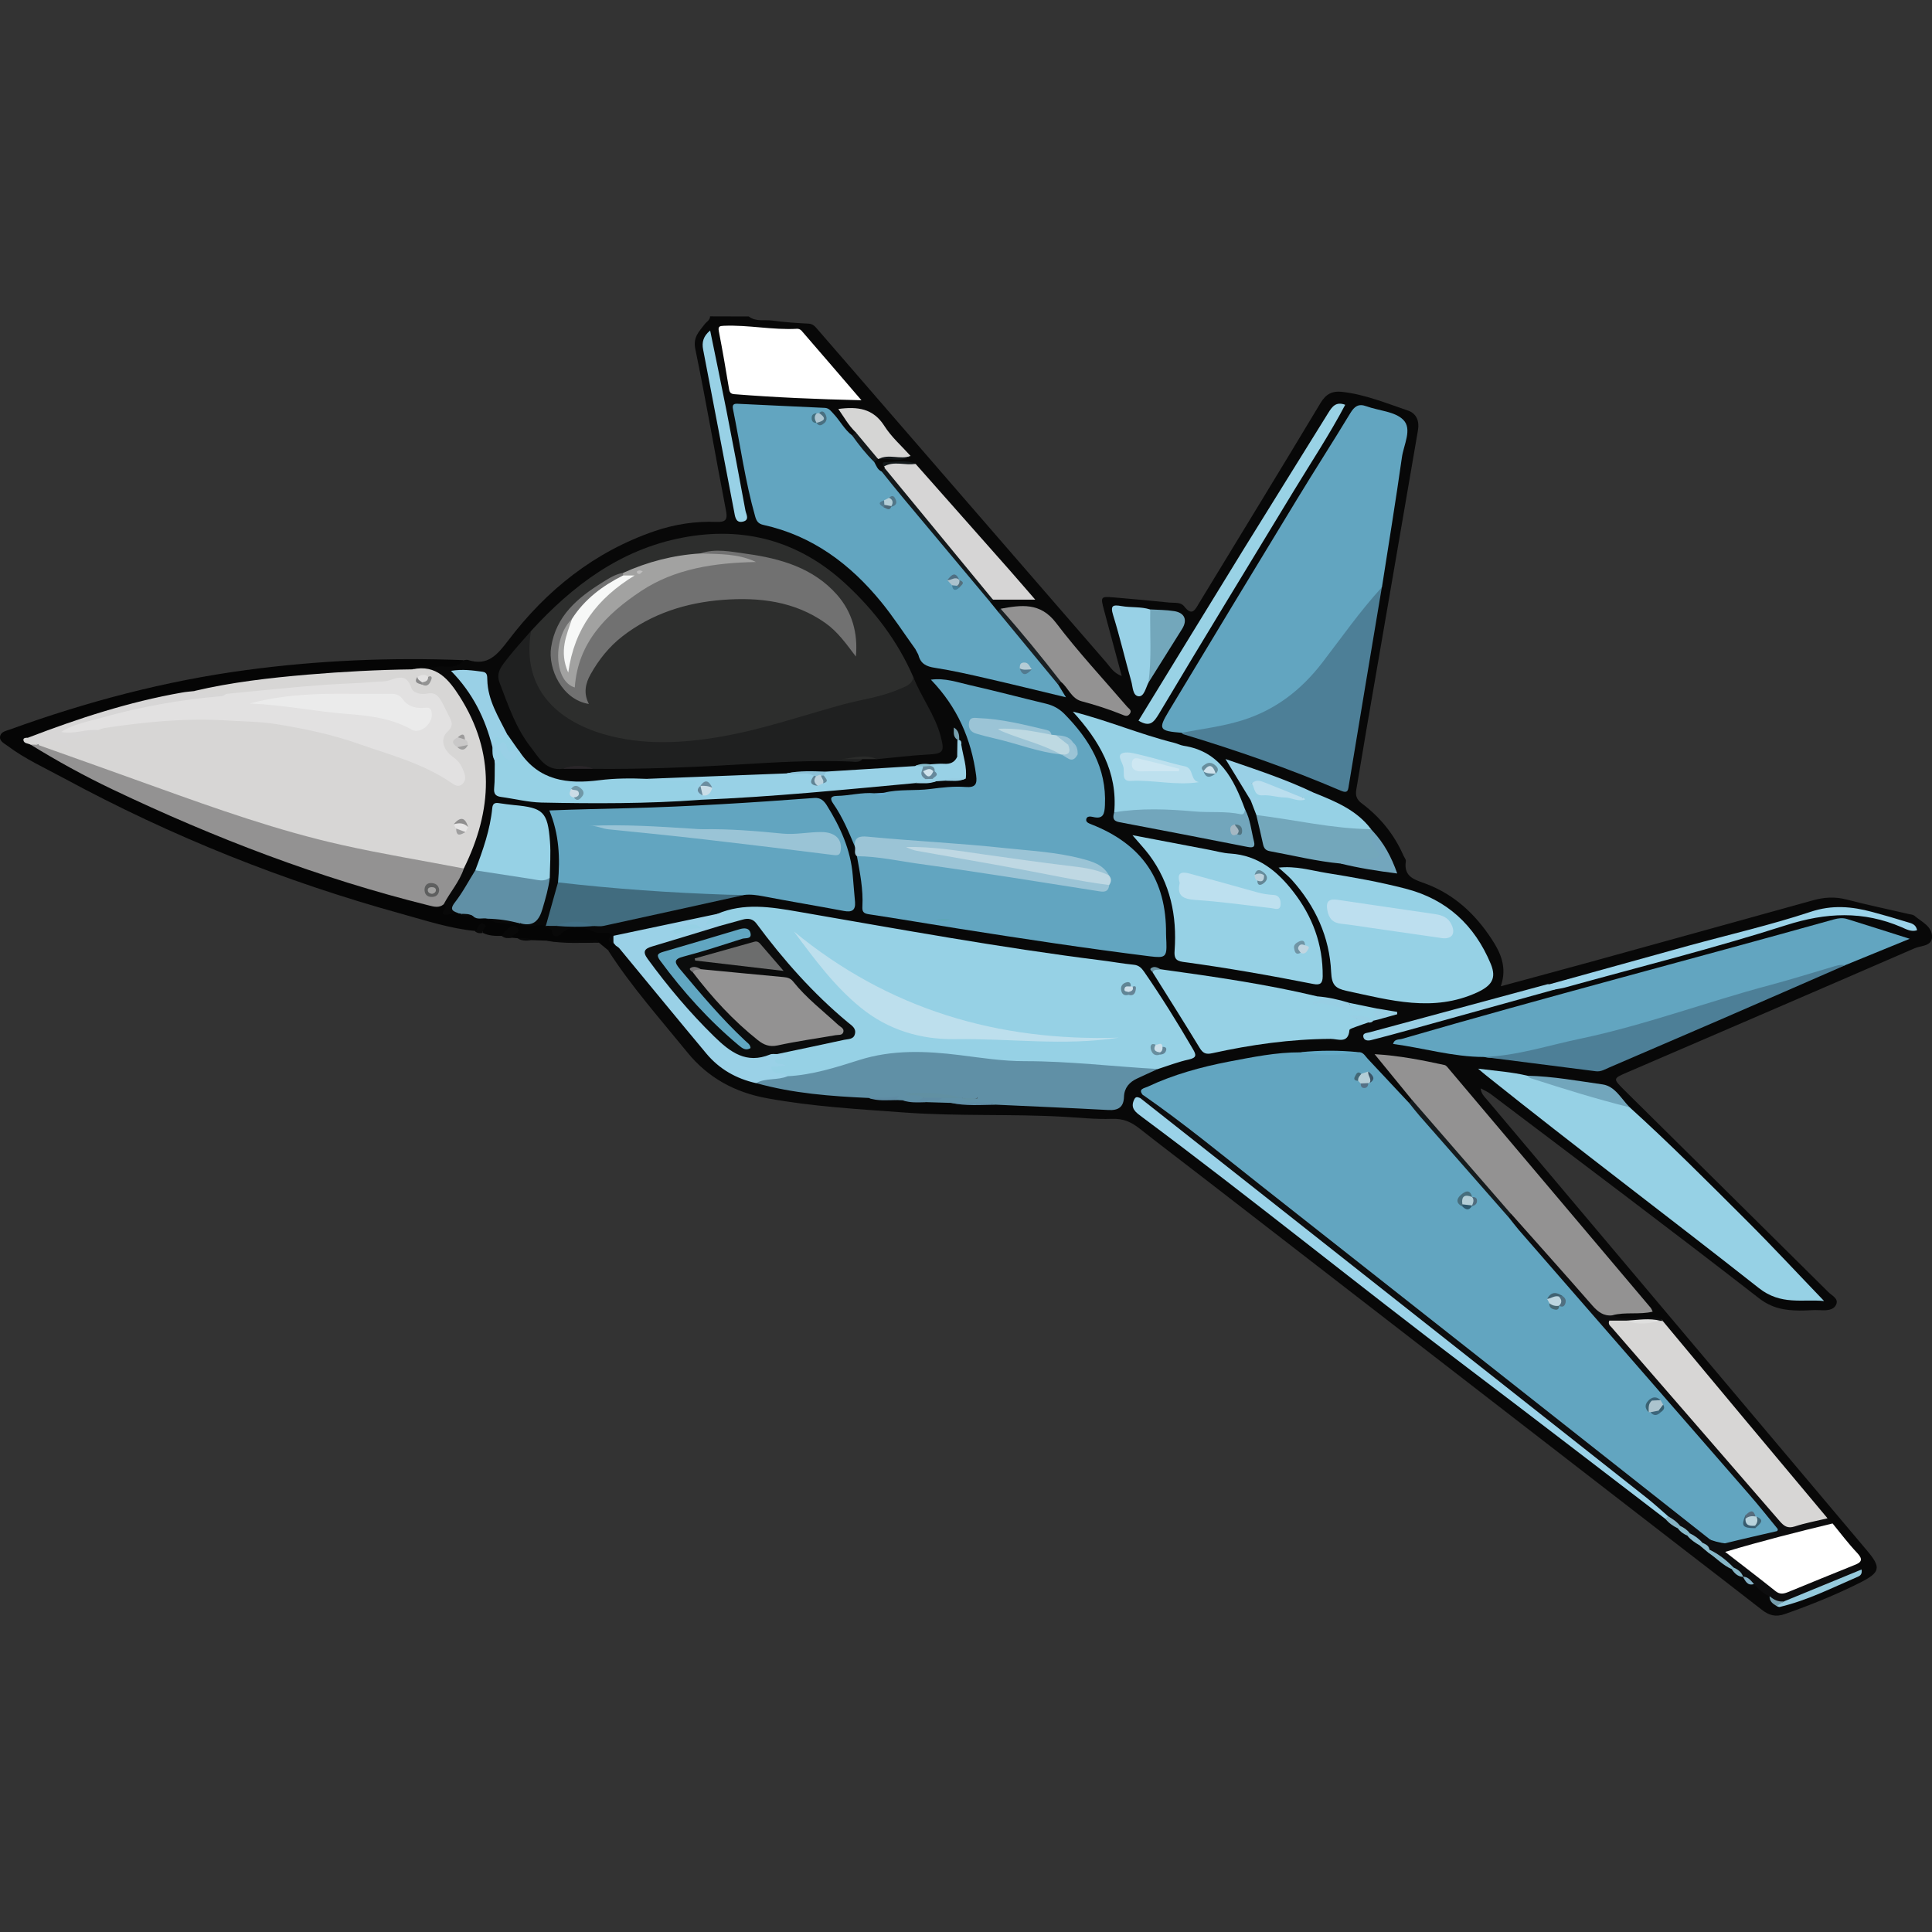 <?xml version="1.0" encoding="utf-8"?>
<!-- Generator: Adobe Illustrator 16.0.0, SVG Export Plug-In . SVG Version: 6.00 Build 0)  -->
<!DOCTYPE svg PUBLIC "-//W3C//DTD SVG 1.1//EN" "http://www.w3.org/Graphics/SVG/1.1/DTD/svg11.dtd">
<svg version="1.1" id="Layer_2" xmlns="http://www.w3.org/2000/svg" xmlns:xlink="http://www.w3.org/1999/xlink" x="0px" y="0px"
	 width="35px" height="35px" viewBox="0 0 35 35" enable-background="new 0 0 35 35" xml:space="preserve">
<rect x="0" y="0" width="35" height="35" fill="#333333" stroke="none"/>
<g>
	<path fill="#080808" d="M13.564,5.733c0.131,0.101,0.289,0.055,0.434,0.075c0.215,0.03,0.433,0.044,0.649,0.055
		c0.079,0.004,0.117,0.049,0.159,0.098c1.745,2.014,3.489,4.027,5.236,6.04c0.074,0.086,0.132,0.193,0.279,0.245
		c-0.11-0.41-0.216-0.801-0.32-1.191c-0.066-0.247-0.063-0.253,0.181-0.232c0.334,0.029,0.668,0.058,1.002,0.093
		c0.092,0.009,0.206-0.012,0.268,0.068c0.146,0.191,0.201,0.058,0.272-0.061c0.734-1.208,1.473-2.413,2.2-3.625
		c0.098-0.162,0.214-0.22,0.392-0.199c0.416,0.047,0.8,0.207,1.191,0.339c0.16,0.054,0.208,0.199,0.181,0.355
		c-0.311,1.816-0.625,3.632-0.938,5.447c-0.061,0.352-0.116,0.704-0.178,1.056c-0.019,0.107-0.003,0.184,0.098,0.258
		c0.333,0.249,0.588,0.564,0.756,0.947c0.015,0.034,0.047,0.069,0.042,0.101c-0.045,0.298,0.18,0.338,0.38,0.415
		c0.502,0.192,0.876,0.543,1.168,0.985c0.168,0.253,0.292,0.521,0.172,0.865c0.561-0.152,1.092-0.294,1.622-0.44
		c1.347-0.371,2.692-0.745,4.038-1.118c0.199-0.055,0.396-0.068,0.602-0.014c0.373,0.097,0.751,0.176,1.127,0.263
		c0.035,0.008,0.078,0.01,0.104,0.031c0.13,0.112,0.326,0.191,0.319,0.389c-0.006,0.167-0.201,0.151-0.315,0.201
		c-1.733,0.753-3.472,1.5-5.209,2.249c-0.256,0.11-0.258,0.112-0.057,0.313c1.234,1.223,2.471,2.443,3.705,3.668
		c0.063,0.063,0.188,0.115,0.14,0.223c-0.049,0.11-0.184,0.109-0.29,0.103c-0.125-0.008-0.248,0.009-0.371,0.007
		c-0.266-0.003-0.5-0.038-0.741-0.226c-1.606-1.248-3.235-2.47-4.858-3.698c-0.05-0.038-0.11-0.063-0.18-0.101
		c0.009,0.093,0.059,0.142,0.104,0.193c2.296,2.724,4.592,5.447,6.888,8.172c0.269,0.317,0.252,0.402-0.127,0.593
		c-0.436,0.219-0.887,0.4-1.348,0.563c-0.175,0.062-0.293,0.027-0.425-0.076c-0.483-0.378-0.97-0.75-1.455-1.125
		c-2.868-2.218-5.736-4.438-8.605-6.656c-0.403-0.313-0.811-0.62-1.212-0.936c-0.151-0.118-0.29-0.184-0.506-0.176
		c-0.286,0.01-0.581-0.021-0.872-0.038c-0.956-0.053-1.914-0.007-2.869-0.076c-0.836-0.061-1.673-0.107-2.5-0.259
		c-0.585-0.106-1.069-0.37-1.443-0.829c-0.492-0.605-1.012-1.189-1.436-1.848c0.023-0.071,0.08-0.097,0.148-0.106
		c0.132,0.039,0.187,0.16,0.262,0.254c0.459,0.575,0.959,1.117,1.415,1.695c0.228,0.287,0.551,0.45,0.911,0.53
		c0.657,0.142,1.324,0.2,1.992,0.253c0.156,0.051,0.319,0.022,0.479,0.031c0.05,0.001,0.1,0.005,0.148,0.017
		c0.133,0.044,0.271,0.021,0.406,0.024c0.155,0.005,0.312-0.01,0.466,0.016c0.257,0.058,0.518,0.019,0.775,0.026
		c0.617-0.008,1.232,0.031,1.847,0.081c0.316,0.026,0.346,0.012,0.457-0.282c0.05-0.129,0.137-0.221,0.262-0.278
		c0.119-0.054,0.239-0.104,0.359-0.154c0.148-0.063,0.301-0.112,0.455-0.158c0.124-0.036,0.174-0.098,0.102-0.221
		c-0.254-0.435-0.518-0.863-0.802-1.278c-0.076-0.11-0.188-0.127-0.306-0.142c-1.396-0.178-2.785-0.404-4.172-0.646
		c-0.782-0.136-1.572-0.231-2.349-0.407c-0.303-0.068-0.586,0.083-0.878,0.132c-0.571,0.139-1.148,0.244-1.721,0.379
		c-0.051,0.013-0.101,0.016-0.152,0.009c-0.161-0.028-0.323-0.048-0.483-0.094c-0.142-0.041-0.292-0.033-0.437,0.055
		c-0.168,0.104-0.267,0.036-0.309-0.188c0.053-0.041,0.114-0.05,0.179-0.049c0.221,0.001,0.442,0.001,0.663-0.001
		c0.44-0.011,0.854-0.158,1.281-0.242c0.491-0.097,0.979-0.205,1.469-0.311c0.357-0.041,0.689,0.099,1.035,0.145
		c0.224,0.029,0.445,0.081,0.669,0.112c0.201,0.028,0.245-0.009,0.232-0.202c-0.035-0.531-0.148-1.038-0.437-1.496
		c-0.082-0.131-0.177-0.186-0.339-0.181c-0.67,0.022-1.337,0.089-2.007,0.114c-0.793,0.03-1.586,0.079-2.38,0.081
		c-0.164,0.001-0.201,0.062-0.159,0.215c0.094,0.334,0.124,0.674,0.06,1.017c-0.061,0.281-0.075,0.577-0.277,0.81
		c-0.154,0.051-0.312,0.133-0.447-0.038c0.431-0.136,0.385-0.533,0.47-0.858c0.004-0.319,0.03-0.64-0.063-0.953
		c-0.04-0.135-0.111-0.206-0.249-0.238c-0.56-0.132-0.558-0.134-0.7,0.421c-0.056,0.219-0.123,0.434-0.226,0.636
		c-0.104,0.181-0.181,0.378-0.313,0.542c-0.072,0.09-0.069,0.179-0.045,0.278c-0.011,0.01-0.022,0.021-0.036,0.023
		c-0.255,0.07-0.298,0.034-0.259-0.222c0.08-0.246,0.267-0.436,0.353-0.678c0.434-0.908,0.52-1.827,0.075-2.758
		C8.377,12.793,8.285,12.67,8.2,12.543c-0.17-0.252-0.399-0.391-0.708-0.386c0.018-0.108,0.017-0.114,0.126-0.12
		c0.182-0.008,0.362,0.001,0.543-0.02c0.081-0.009,0.158-0.019,0.23-0.055c0.029-0.003,0.062-0.014,0.087-0.006
		c0.357,0.115,0.528-0.091,0.728-0.352c0.692-0.912,1.56-1.609,2.658-1.984c0.36-0.123,0.736-0.18,1.118-0.165
		c0.183,0.007,0.199-0.057,0.168-0.216c-0.188-0.972-0.354-1.947-0.554-2.917c-0.044-0.216,0.07-0.317,0.171-0.45
		c0.033-0.045,0.097-0.071,0.096-0.141C13.097,5.733,13.331,5.733,13.564,5.733z"/>
	<path fill="#050505" d="M8.037,16.381c0.027,0.015,0.05,0.041,0.033,0.066c-0.085,0.124-0.047,0.146,0.083,0.113
		c0.054-0.014,0.112-0.009,0.168-0.012c0.02-0.008,0.039-0.01,0.059-0.008c0.07,0.011,0.142,0.01,0.212,0.022
		c0.084,0.02,0.17,0.027,0.254,0.047c0.175,0.066,0.36,0.058,0.542,0.08c0.022,0.008,0.041,0.021,0.057,0.04
		c0.139,0.114,0.3-0.008,0.444,0.042l-0.002-0.001c0.015,0.063,0.107,0.035,0.117,0.111c0.016,0.119,0.115,0.083,0.154,0.044
		c0.201-0.196,0.415-0.127,0.624-0.039c0.108,0.046,0.235-0.031,0.329,0.065c-0.002,0.008-0.004,0.016-0.006,0.023
		c-0.013,0.033-0.002,0.061,0.019,0.086c0.017,0.021,0.029,0.042,0.029,0.068c-0.046,0.028-0.091,0.057-0.137,0.086
		c-0.057-0.046-0.113-0.093-0.17-0.14c-0.313-0.048-0.628,0.016-0.94-0.033c-0.096-0.003-0.191-0.007-0.287-0.01
		c-0.077-0.037-0.165,0-0.242-0.034c-0.035-0.003-0.071-0.006-0.106-0.009c-0.022-0.045,0.023-0.078,0.02-0.125
		c-0.085-0.01-0.121,0.088-0.197,0.092c-0.12,0.002-0.238,0-0.349-0.056c-0.016-0.14-0.102,0.009-0.14-0.034
		c-0.457-0.045-0.891-0.188-1.33-0.31c-2.126-0.586-4.161-1.399-6.101-2.448c-0.351-0.19-0.718-0.355-1.04-0.597
		c-0.06-0.045-0.154-0.085-0.13-0.18c0.02-0.075,0.104-0.089,0.175-0.114c1.392-0.505,2.815-0.881,4.286-1.078
		c1.304-0.175,2.613-0.23,3.928-0.179c-0.131,0.185-0.333,0.091-0.502,0.124c-0.137,0.028-0.284-0.037-0.418,0.039
		c-0.059,0.071-0.142,0.067-0.221,0.068c-1.137,0.027-2.268,0.124-3.39,0.309c-0.101,0.017-0.199,0.038-0.299,0.059
		c-0.928,0.161-1.84,0.379-2.71,0.747c-0.088,0.037-0.179,0.064-0.269,0.089c-0.082,0.047,0.003,0.055,0.021,0.077
		c1.328,0.776,2.733,1.384,4.166,1.932c0.955,0.365,1.932,0.664,2.922,0.92C7.807,16.356,7.925,16.348,8.037,16.381z"/>
	<path fill="#080808" d="M9.092,16.958c0.016-0.023,0.027-0.051,0.047-0.07c0.063-0.064,0.143-0.168,0.227-0.086
		c0.101,0.099-0.087,0.111-0.096,0.189C9.208,16.997,9.146,17.002,9.092,16.958z"/>
	<path fill="#080808" d="M9.906,17.044c0.296-0.007,0.592-0.014,0.888-0.021c0.037-0.001,0.047,0.024,0.053,0.054
		C10.533,17.081,10.219,17.097,9.906,17.044z"/>
	<path fill="#080808" d="M8.604,16.869c0.006-0.004,0.013-0.008,0.018-0.013c0.043-0.049,0.058-0.163,0.147-0.114
		c0.083,0.045-0.055,0.099-0.025,0.161C8.692,16.91,8.645,16.908,8.604,16.869z"/>
	<path fill="#080808" d="M9.377,17c0.081,0.006,0.17-0.033,0.242,0.034C9.535,17.045,9.452,17.046,9.377,17z"/>
	<path fill="#62A5C0" d="M24.607,19.061c0.089-0.006,0.121,0.067,0.17,0.119c0.248,0.267,0.498,0.533,0.747,0.798
		c0.217,0.098,0.321,0.312,0.467,0.478c0.455,0.52,0.902,1.045,1.365,1.558c0.694,0.806,1.396,1.606,2.094,2.408
		c0.633,0.726,1.268,1.449,1.894,2.18c0.261,0.304,0.531,0.601,0.775,0.918c0.143,0.186,0.121,0.246-0.109,0.313
		c-0.028,0.009,0.006-0.005-0.021,0.007c-0.577,0.239-1.045,0.148-1.549-0.278c-1.324-1.121-2.713-2.164-4.078-3.236
		c-1.492-1.172-2.978-2.351-4.468-3.523c-0.338-0.267-0.677-0.532-1.021-0.789c-0.063-0.047-0.137-0.088-0.164-0.171
		c-0.103-0.116,0.021-0.128,0.079-0.155c0.47-0.221,0.967-0.358,1.475-0.456c0.429-0.081,0.855-0.17,1.295-0.168
		C23.908,19.088,24.257,19.088,24.607,19.061z"/>
	<path fill="#62A5C0" d="M16.01,14.362c0.278-0.07,0.565-0.032,0.847-0.069c0.209-0.027,0.424-0.052,0.632-0.036
		c0.185,0.015,0.215-0.055,0.195-0.208c-0.088-0.659-0.341-1.24-0.82-1.736c0.255-0.035,0.482,0.048,0.711,0.1
		c0.461,0.104,0.918,0.226,1.378,0.336c0.132,0.032,0.24,0.093,0.335,0.19c0.449,0.458,0.761,0.974,0.729,1.647
		c-0.007,0.159-0.029,0.261-0.221,0.213c-0.041-0.01-0.101-0.014-0.115,0.032c-0.021,0.063,0.043,0.083,0.088,0.102
		c0.921,0.361,1.363,1.008,1.355,1.984c0,0.051,0.004,0.102,0.006,0.152c0.01,0.271-0.021,0.289-0.295,0.256
		c-1.164-0.145-2.323-0.321-3.482-0.504c-0.539-0.085-1.077-0.178-1.617-0.259c-0.098-0.015-0.118-0.051-0.113-0.14
		c0.017-0.309-0.044-0.61-0.099-0.911c0.069-0.078,0.159-0.056,0.245-0.044c1.2,0.163,2.396,0.354,3.597,0.523
		c0.217,0.03,0.431,0.122,0.657,0.058c0.04-0.071,0.038-0.14-0.013-0.205c-0.093-0.113-0.222-0.16-0.355-0.202
		c-0.393-0.121-0.799-0.163-1.204-0.198c-0.644-0.056-1.287-0.117-1.932-0.173c-0.268-0.022-0.539,0.004-0.806-0.042
		c-0.103-0.018-0.155,0.064-0.223,0.116c-0.114-0.272-0.227-0.545-0.397-0.788c-0.06-0.085-0.047-0.135,0.063-0.137
		c0.231-0.003,0.458-0.069,0.69-0.048c0.093,0.038,0.186,0.01,0.25,0.018C16.083,14.393,16.044,14.398,16.01,14.362z"/>
	<path fill="#2D2E2D" d="M9.62,11.431c0.752-0.824,1.619-1.475,2.739-1.69c1.118-0.215,2.119,0.056,2.965,0.84
		c0.517,0.48,0.938,1.032,1.221,1.683c0.049,0.135-0.059,0.183-0.142,0.23c-0.158,0.092-0.331,0.155-0.51,0.191
		c-0.651,0.134-1.281,0.341-1.919,0.521c-0.571,0.161-1.153,0.273-1.743,0.291c-0.627,0.019-1.249-0.036-1.823-0.353
		c-0.521-0.288-0.81-0.715-0.886-1.299C9.503,11.69,9.555,11.561,9.62,11.431z"/>
	<path fill="#D7D6D5" d="M3.514,12.519c0.679-0.16,1.37-0.239,2.064-0.298c0.63-0.053,1.262-0.087,1.895-0.095
		c0.434-0.095,0.659,0.186,0.854,0.492c0.649,1.021,0.595,2.063,0.076,3.114c-0.083,0.055-0.17,0.023-0.255,0.011
		c-1.713-0.265-3.382-0.694-5.005-1.307c-0.641-0.242-1.29-0.462-1.938-0.686c-0.18-0.062-0.354-0.131-0.523-0.217
		c0.026-0.131,0.12-0.139,0.235-0.157c0.108-0.018,0.21,0.02,0.334-0.027c0.175-0.066,0.365-0.11,0.544-0.185
		c0.566-0.095,1.129-0.204,1.711-0.184c0.524,0.02,1.052,0.006,1.57,0.088c1.08,0.173,2.116,0.485,3.078,1.02
		c0.05,0.027,0.104,0.074,0.159,0.024c0.061-0.055,0.024-0.122,0-0.183c-0.037-0.092-0.119-0.145-0.187-0.211
		c-0.153-0.153-0.175-0.276-0.084-0.475c0.115-0.252-0.059-0.577-0.336-0.622c-0.11-0.019-0.23-0.031-0.292-0.129
		c-0.093-0.146-0.206-0.143-0.356-0.114c-0.409,0.074-0.827,0.074-1.241,0.101c-0.582,0.036-1.161,0.106-1.743,0.15
		C3.885,12.612,3.675,12.684,3.514,12.519z"/>
	<path fill="#96D1E5" d="M12.991,16.557c0.484-0.206,0.967-0.128,1.468-0.041c1.828,0.316,3.653,0.651,5.495,0.882
		c0.195,0.024,0.389,0.06,0.584,0.079c0.093,0.009,0.14,0.057,0.188,0.126c0.315,0.455,0.606,0.924,0.885,1.403
		c0.061,0.103,0.072,0.155-0.074,0.188c-0.19,0.041-0.375,0.113-0.562,0.173c-0.156,0.035-0.311,0.05-0.475,0.034
		c-0.464-0.047-0.93-0.098-1.396-0.097c-0.688,0.001-1.368-0.079-2.049-0.155c-0.477-0.054-0.945-0.039-1.408,0.104
		c-0.349,0.108-0.706,0.183-1.061,0.271c-0.085,0.021-0.171,0.034-0.26,0.021c-0.102-0.032-0.215-0.025-0.309-0.083
		c-0.047-0.028-0.113-0.07-0.098-0.129c0.019-0.068,0.093-0.051,0.149-0.038c0.025,0.005,0.056-0.011,0.068,0.005
		c-0.233,0.001-0.1-0.121-0.06-0.217c0.041-0.094,0.132-0.078,0.207-0.092c0.321-0.06,0.645-0.11,0.961-0.195
		c0.061-0.017,0.142-0.019,0.154-0.099c0.011-0.073-0.048-0.12-0.099-0.16c-0.615-0.476-1.099-1.076-1.579-1.677
		c-0.101-0.125-0.204-0.173-0.358-0.114c-0.101,0.038-0.203,0.085-0.316,0.066c-0.055-0.011-0.108-0.033-0.167-0.023
		c-0.049,0.009-0.106,0.023-0.121-0.045c-0.016-0.07,0.04-0.094,0.092-0.123C12.897,16.596,12.973,16.636,12.991,16.557z"/>
	<path fill="#62A5C0" d="M21.403,13.275c-0.403-0.033-0.427-0.063-0.229-0.392c0.771-1.28,1.544-2.56,2.321-3.836
		c0.317-0.522,0.649-1.037,0.967-1.562c0.075-0.123,0.147-0.178,0.292-0.125c0.226,0.082,0.516,0.093,0.667,0.245
		c0.168,0.168,0.008,0.451-0.024,0.68c-0.111,0.786-0.24,1.57-0.362,2.354c-0.408,0.648-0.902,1.231-1.397,1.813
		c-0.201,0.237-0.477,0.389-0.756,0.508C22.411,13.159,21.926,13.31,21.403,13.275z"/>
	<path fill="#62A5C0" d="M19.171,12.403c0.04,0.065,0.08,0.132,0.14,0.229c-0.493-0.118-0.955-0.232-1.418-0.338
		c-0.317-0.073-0.635-0.146-0.957-0.196c-0.156-0.023-0.258-0.075-0.297-0.229c0.004-0.051,0.002-0.099-0.06-0.115
		c-0.204-0.283-0.394-0.577-0.614-0.847c-0.562-0.688-1.246-1.201-2.132-1.397c-0.097-0.021-0.128-0.069-0.152-0.153
		c-0.182-0.639-0.27-1.297-0.402-1.944c-0.019-0.09,0.021-0.102,0.09-0.098c0.524,0.024,1.048,0.051,1.572,0.074
		c0.078,0.003,0.111,0.058,0.156,0.104c0.12,0.126,0.198,0.287,0.34,0.396c0.19,0.114,0.304,0.293,0.402,0.483
		c0.036,0.063,0.057,0.139,0.133,0.169c0.229,0.131,0.354,0.36,0.515,0.554c0.435,0.527,0.88,1.047,1.308,1.581
		c0.059,0.072,0.127,0.142,0.149,0.238c0.045,0.056,0.09,0.111,0.136,0.167c0.22,0.132,0.343,0.354,0.498,0.543
		C18.782,11.875,19.031,12.097,19.171,12.403z"/>
	<path fill="#62A5C0" d="M10.109,15.985c0.039-0.438,0.022-0.872-0.157-1.303c0.494-0.021,0.965-0.028,1.435-0.041
		c1.123-0.03,2.242-0.101,3.362-0.185c0.116-0.009,0.176,0.049,0.228,0.131c0.246,0.394,0.435,0.808,0.472,1.277
		c0.012,0.16,0.028,0.319,0.041,0.479c0.011,0.149-0.06,0.187-0.201,0.16c-0.486-0.092-0.975-0.172-1.461-0.266
		c-0.116-0.021-0.229-0.039-0.347-0.024c-0.565,0.1-1.13,0.02-1.695-0.008c-0.422-0.021-0.842-0.061-1.262-0.108
		C10.381,16.081,10.23,16.086,10.109,15.985z"/>
	<path fill="#62A5C0" d="M26.88,19.148c-0.559-0.001-1.094-0.163-1.643-0.236c0.022-0.093,0.104-0.075,0.161-0.092
		c2.599-0.755,5.218-1.435,7.824-2.164c0.079-0.022,0.159-0.032,0.237-0.008c0.359,0.111,0.719,0.227,1.137,0.359
		c-0.425,0.174-0.797,0.325-1.169,0.478c-0.851,0.309-1.732,0.511-2.595,0.785c-1.092,0.349-2.2,0.636-3.325,0.856
		C27.302,19.168,27.09,19.186,26.88,19.148z"/>
	<path fill="#1F2020" d="M9.62,11.431c-0.178,1.056,0.491,1.63,1.322,1.871c0.698,0.202,1.416,0.166,2.131,0.041
		c0.745-0.13,1.456-0.377,2.181-0.576c0.349-0.096,0.712-0.138,1.045-0.286c0.102-0.044,0.227-0.075,0.246-0.218
		c0.144,0.369,0.395,0.688,0.497,1.078c0.073,0.279,0.048,0.313-0.229,0.328c-0.31,0.016-0.618,0.055-0.927,0.084
		c-0.22-0.048-0.438-0.011-0.658-0.015c0.132-0.015,0.264-0.022,0.396,0.016c-0.065,0.07-0.151,0.044-0.228,0.041
		c-0.67-0.026-1.339,0.014-2.005,0.054c-0.878,0.053-1.755,0.087-2.634,0.079c-0.189-0.036-0.379-0.035-0.569,0
		c-0.308,0.039-0.436-0.218-0.575-0.396c-0.269-0.343-0.408-0.76-0.563-1.165c-0.076-0.199,0.06-0.326,0.16-0.459
		C9.34,11.743,9.483,11.589,9.62,11.431z"/>
	<path fill="#96D1E5" d="M29.523,20.06c0.725,0.656,1.414,1.349,2.106,2.039c0.479,0.477,0.939,0.974,1.416,1.47
		c-0.389-0.037-0.78,0.082-1.18-0.233c-1.638-1.291-3.305-2.543-4.933-3.846c-0.039-0.03-0.076-0.063-0.155-0.13
		c0.336,0.042,0.621,0.062,0.899,0.129c0.516,0.121,1.019,0.286,1.528,0.431C29.319,19.952,29.424,19.998,29.523,20.06z"/>
	<path fill="#939292" d="M25.577,19.923c-0.215-0.264-0.43-0.527-0.675-0.826c0.454,0.027,0.861,0.109,1.267,0.197
		c0.036,0.008,0.066,0.056,0.094,0.088c1.214,1.436,2.427,2.871,3.639,4.308c0.014,0.016,0.021,0.037,0.038,0.072
		c-0.245,0.059-0.496,0-0.731,0.066c-0.142,0.11-0.245,0.028-0.336-0.073c-0.241-0.271-0.481-0.544-0.718-0.82
		c-0.265-0.31-0.542-0.605-0.803-0.918c-0.454-0.522-0.925-1.031-1.361-1.57C25.851,20.273,25.68,20.126,25.577,19.923z"/>
	<path fill="#96D1E5" d="M23.163,15.718c0.311-0.034,0.584,0.05,0.863,0.096c0.481,0.077,0.963,0.162,1.437,0.285
		c0.745,0.192,1.251,0.66,1.544,1.364c0.11,0.267,0.009,0.396-0.245,0.515c-0.798,0.367-1.575,0.142-2.361-0.026
		c-0.209-0.045-0.275-0.106-0.286-0.34c-0.028-0.638-0.286-1.198-0.715-1.675C23.327,15.858,23.242,15.792,23.163,15.718z"/>
	<path fill="#6090A6" d="M14.268,19.497c0.446-0.023,0.873-0.159,1.292-0.292c0.609-0.194,1.219-0.166,1.833-0.09
		c0.39,0.049,0.778,0.11,1.17,0.109c0.808-0.001,1.609,0.098,2.413,0.142c-0.124,0.057-0.249,0.112-0.373,0.171
		c-0.143,0.065-0.235,0.169-0.241,0.333c-0.006,0.186-0.101,0.249-0.283,0.239c-0.681-0.037-1.363-0.065-2.046-0.097
		c-0.267-0.046-0.538,0.015-0.805-0.032c-0.153-0.005-0.308-0.009-0.461-0.014c0.066-0.154,0.21-0.068,0.316-0.101
		c0.107,0.007,0.215-0.012,0.321,0.011c0.092,0.065,0.196,0.02,0.28,0.032c0.043-0.004,0.011-0.051,0.017-0.022
		c0.001,0.006-0.002,0.008-0.008,0.01c-0.092,0.019-0.183,0.026-0.273-0.009c-0.314-0.047-0.637-0.005-0.951-0.079
		c0.082,0.054,0.224-0.063,0.266,0.098c-0.118,0.086-0.248,0.044-0.375,0.028c-0.04-0.002-0.08-0.004-0.12-0.006
		c-0.162-0.059-0.334,0.016-0.496-0.037c-0.69-0.031-1.378-0.082-2.047-0.27c0.045-0.135,0.171-0.112,0.27-0.127
		C14.063,19.481,14.166,19.491,14.268,19.497z"/>
	<path fill="#96D1E5" d="M20.515,15.13c0.488,0.093,0.938,0.179,1.386,0.264c0.129,0.024,0.257,0.062,0.388,0.069
		c0.501,0.032,0.849,0.316,1.138,0.688c0.35,0.45,0.54,0.958,0.535,1.535c-0.001,0.129-0.046,0.164-0.169,0.14
		c-0.785-0.155-1.573-0.294-2.366-0.401c-0.136-0.019-0.157-0.082-0.148-0.204c0.045-0.63-0.077-1.218-0.46-1.733
		C20.736,15.378,20.642,15.279,20.515,15.13z"/>
	<path fill="#4D7F97" d="M21.403,13.275c0.37-0.07,0.745-0.114,1.108-0.228c0.597-0.188,1.061-0.547,1.442-1.041
		c0.354-0.46,0.687-0.938,1.08-1.366c-0.199,1.189-0.399,2.379-0.595,3.569c-0.017,0.094-0.008,0.176-0.15,0.114
		c-0.929-0.398-1.884-0.73-2.852-1.022C21.425,13.297,21.415,13.285,21.403,13.275z"/>
	<path fill="#939292" d="M0.679,13.491c0.713,0.254,1.426,0.507,2.138,0.764c1.111,0.4,2.224,0.795,3.379,1.053
		c0.732,0.164,1.472,0.284,2.207,0.426c-0.079,0.24-0.25,0.428-0.365,0.648c-0.084,0.07-0.174,0.045-0.268,0.021
		c-1.985-0.493-3.884-1.222-5.729-2.101c-0.513-0.244-1.008-0.517-1.49-0.814c0.031-0.032,0.068-0.033,0.107-0.018
		C0.665,13.477,0.672,13.484,0.679,13.491z"/>
	<path fill="#D7D6D5" d="M30.126,23.935c0.517,0.62,1.033,1.242,1.551,1.861c0.476,0.57,0.953,1.14,1.43,1.709
		c-0.207,0.156-0.46,0.163-0.698,0.216c-0.09,0.02-0.141-0.064-0.193-0.124c-0.462-0.516-0.91-1.042-1.363-1.564
		c-0.545-0.627-1.092-1.252-1.631-1.884c-0.054-0.063-0.16-0.114-0.103-0.217c0.049-0.088,0.146-0.018,0.222-0.031
		c0.042-0.008,0.087-0.005,0.131,0.004c0.201,0.036,0.403,0.01,0.606,0.006C30.101,23.903,30.117,23.912,30.126,23.935z"/>
	<path fill="#96D1E5" d="M21.023,17.559c0.952,0.132,1.903,0.267,2.84,0.491c0.024,0.024,0.088,0.015,0.083,0.055
		c-0.01,0.078-0.071,0.049-0.083,0.048c0.236-0.061,0.472,0.079,0.723,0.138c-0.104-0.031-0.104-0.031-0.15-0.125
		c0.174,0.036,0.348,0.071,0.521,0.107c0.009,0.066,0.006,0.134-0.001,0.2c-0.024,0.006-0.051,0.012-0.076,0.018
		c-0.11-0.033-0.227-0.036-0.327-0.063c0.041,0.09,0.202-0.057,0.229,0.097c-0.075,0.026-0.151,0.051-0.226,0.079
		c-0.04,0.017-0.109,0.035-0.11,0.058c-0.021,0.255-0.213,0.157-0.34,0.158c-0.726,0.004-1.438,0.104-2.145,0.26
		c-0.116,0.026-0.169,0-0.227-0.095c-0.281-0.46-0.568-0.916-0.854-1.372C20.895,17.5,20.969,17.557,21.023,17.559z"/>
	<path fill="#0D0D0E" d="M29.474,23.924c-0.108,0-0.217,0-0.32,0c-0.027,0.065,0.015,0.093,0.042,0.123
		c1.015,1.17,2.03,2.337,3.043,3.508c0.079,0.091,0.144,0.141,0.275,0.098c0.192-0.063,0.395-0.1,0.593-0.147
		c0.03,0.031,0.061,0.063,0.092,0.095c-0.1,0.099-0.233,0.109-0.359,0.144c-0.476,0.129-0.958,0.234-1.467,0.396
		c0.293,0.222,0.547,0.446,0.833,0.63c0.09,0.059,0.185,0.018,0.272-0.019c0.282-0.118,0.571-0.219,0.848-0.352
		c0.083-0.039,0.167-0.098,0.268-0.046c0.044,0.026,0.087,0.053,0.132,0.08c-0.125,0.131-0.301,0.17-0.457,0.241
		c-0.309,0.14-0.624,0.264-0.947,0.372c-0.117,0.018-0.204-0.026-0.262-0.129c-0.117-0.044-0.202-0.13-0.283-0.22
		c-0.092-0.008-0.125-0.103-0.201-0.134l0.005,0.004c-0.073-0.05-0.135-0.113-0.205-0.165c-0.129-0.11-0.27-0.204-0.407-0.302
		c-0.044-0.051-0.096-0.091-0.151-0.126c-0.068-0.063-0.145-0.118-0.22-0.174c-0.062-0.044-0.12-0.092-0.181-0.138
		c-0.068-0.071-0.165-0.107-0.229-0.184c-1.816-1.475-3.684-2.886-5.518-4.339c-1.257-0.996-2.501-2.008-3.772-2.984
		c-0.093-0.07-0.226-0.118-0.24-0.265c0.019-0.017,0.036-0.034,0.054-0.051c0.737,0.512,1.43,1.084,2.134,1.639
		c2.712,2.135,5.422,4.271,8.131,6.409c0.088,0.07,0.168,0.098,0.277,0.07c0.31-0.077,0.622-0.147,0.976-0.229
		c-0.196-0.238-0.365-0.453-0.545-0.659c-1.39-1.598-2.78-3.192-4.17-4.788c-0.066-0.077-0.127-0.159-0.19-0.238
		c-0.013-0.047,0.006-0.063,0.051-0.054c0.491,0.553,0.985,1.104,1.471,1.661c0.103,0.117,0.206,0.195,0.364,0.178
		c0.201,0.099,0.413,0.03,0.619,0.04c0.104,0.005,0.216-0.032,0.299,0.066c-0.013-0.005-0.027-0.007-0.041-0.007
		C29.881,23.945,29.677,23.957,29.474,23.924z"/>
	<path fill="#FFFFFF" d="M15.606,7.251c-0.796-0.019-1.549-0.05-2.302-0.11c-0.062-0.005-0.085-0.027-0.096-0.09
		C13.15,6.7,13.09,6.348,13.022,5.999c-0.017-0.09,0.02-0.093,0.09-0.097c0.445-0.019,0.887,0.08,1.332,0.054
		c0.024-0.001,0.059,0.015,0.075,0.033C14.876,6.4,15.229,6.813,15.606,7.251z"/>
	<path fill="#96D1E5" d="M20.185,14.716c0.066-0.734-0.275-1.303-0.75-1.824c0.63,0.159,1.22,0.412,1.84,0.566
		c0.057,0.014,0.109,0.043,0.166,0.052c0.665,0.102,0.911,0.606,1.114,1.153c0.038,0.145-0.068,0.138-0.153,0.137
		c-0.139-0.003-0.276-0.009-0.414-0.019c-0.566-0.04-1.134-0.059-1.701-0.032C20.248,14.751,20.214,14.741,20.185,14.716z"/>
	<path fill="#4D7F97" d="M26.88,19.148c0.6-0.021,1.169-0.21,1.749-0.331c1.167-0.244,2.284-0.665,3.435-0.971
		c0.372-0.099,0.739-0.215,1.108-0.323c0.084-0.025,0.166-0.057,0.256-0.037c-0.767,0.335-1.533,0.67-2.3,1.002
		c-0.655,0.284-1.312,0.564-1.967,0.847c-0.08,0.034-0.156,0.084-0.249,0.072C28.234,19.321,27.557,19.234,26.88,19.148z"/>
	<path fill="#9AD2E8" d="M20.656,19.892c0.777,0.613,1.556,1.227,2.333,1.841c2.283,1.802,4.567,3.604,6.85,5.408
		c0.131,0.104,0.254,0.218,0.38,0.327c0.011,0.043-0.004,0.062-0.049,0.049c-1.198-0.916-2.393-1.837-3.595-2.746
		c-1.977-1.494-3.899-3.057-5.887-4.536c-0.105-0.079-0.222-0.153-0.14-0.318C20.579,19.854,20.615,19.88,20.656,19.892z"/>
	<path fill="#FFFFFF" d="M33.593,28.353c-0.396,0.161-0.793,0.32-1.188,0.484c-0.087,0.036-0.158,0.054-0.241-0.013
		c-0.289-0.231-0.584-0.456-0.911-0.71c0.666-0.199,1.305-0.361,1.946-0.515c0.146,0.179,0.285,0.364,0.444,0.532
		C33.757,28.251,33.724,28.305,33.593,28.353z"/>
	<path fill="#D6D5D5" d="M16.025,8.478c0.004-0.013,0.001-0.021-0.011-0.028c-0.003-0.063,0.043-0.065,0.086-0.063
		c0.162,0.007,0.326-0.021,0.487,0.017c0.568,0.642,1.136,1.283,1.703,1.925c0.147,0.167,0.292,0.336,0.464,0.534
		c-0.281,0-0.523,0-0.767,0c-0.21-0.119-0.311-0.338-0.46-0.512c-0.493-0.576-0.972-1.165-1.45-1.754
		C16.049,8.56,16.034,8.522,16.025,8.478z"/>
	<path fill="#96D1E5" d="M9.413,13.617c0.353,0.528,0.869,0.59,1.439,0.518c0.289-0.037,0.581-0.038,0.872-0.025
		c0.243,0.032,0.486,0.021,0.73,0c0.104-0.01,0.24-0.029,0.167,0.163c-0.03,0.08,0.095,0.129,0.065,0.217
		c-0.959,0.071-1.919,0.069-2.879,0.049c-0.245-0.006-0.488-0.069-0.733-0.102c-0.099-0.014-0.131-0.059-0.122-0.16
		c0.014-0.145,0.008-0.29,0.011-0.436c0.016-0.017,0.027-0.036,0.026-0.058c-0.004-0.067-0.061-0.149,0.021-0.197
		c0.069-0.043,0.122,0.026,0.163,0.07C9.278,13.77,9.325,13.573,9.413,13.617z"/>
	<path fill="#9AD1E7" d="M14.268,19.497c-0.183,0.078-0.394,0.026-0.572,0.125c-0.358-0.08-0.664-0.254-0.899-0.535
		c-0.529-0.633-1.05-1.27-1.576-1.906c-0.017-0.021-0.044-0.034-0.065-0.05c-0.014-0.017-0.027-0.032-0.041-0.048
		c-0.039-0.043-0.038-0.086-0.001-0.13h-0.001c0.627-0.133,1.254-0.265,1.88-0.397c0.04,0.006,0.104-0.01,0.108,0.04
		c0.005,0.059-0.06,0.045-0.099,0.049c-0.078,0.008-0.174-0.023-0.22,0.111c0.1-0.027,0.188-0.067,0.258,0.018
		c-0.14,0.146-0.338,0.158-0.514,0.218c-0.199,0.067-0.405,0.116-0.606,0.179c-0.141,0.044-0.176,0.109-0.088,0.236
		c0.434,0.626,0.963,1.165,1.535,1.663c0.064,0.056,0.136,0.03,0.207,0.032c0.17,0.004,0.339-0.114,0.509-0.007
		c0.054,0.009,0.114-0.008,0.164,0.038c-0.047,0.099-0.154,0.016-0.207,0.08c0.026,0.099,0.13,0.032,0.194,0.095
		c-0.1,0.006-0.186,0.012-0.265,0.017C13.998,19.508,14.187,19.402,14.268,19.497z"/>
	<path fill="#9BC4D6" d="M20.094,16.033c-0.011,0.101-0.06,0.132-0.164,0.116c-1.087-0.171-2.175-0.348-3.266-0.498
		c-0.379-0.052-0.756-0.138-1.142-0.14c-0.056-0.047-0.021-0.112-0.034-0.168c-0.021-0.182,0.088-0.199,0.229-0.186
		c0.829,0.08,1.662,0.117,2.49,0.207c0.462,0.049,0.926,0.072,1.376,0.189c0.196,0.051,0.398,0.104,0.507,0.306
		c-0.024,0.017-0.053,0.024-0.082,0.018c-1.011-0.227-2.048-0.284-3.064-0.465c-0.162-0.029-0.331-0.021-0.443-0.057
		c0.352,0.034,0.746,0.104,1.141,0.174c0.745,0.135,1.489,0.283,2.236,0.41C19.956,15.953,20.036,15.966,20.094,16.033z"/>
	<path fill="#416C7F" d="M10.109,15.985c1.019,0.118,2.041,0.189,3.065,0.223c0.103,0.003,0.204,0.004,0.306,0.006
		c-0.85,0.188-1.698,0.375-2.548,0.56c-0.056,0.013-0.116,0.002-0.175,0.002c-0.232-0.055-0.465-0.04-0.698-0.002
		c-0.058,0-0.115-0.001-0.173-0.001l0.002,0.001C9.962,16.51,10.036,16.248,10.109,15.985z"/>
	<path fill="#99D2E5" d="M20.625,13.055c0.641-1.045,1.271-2.077,1.905-3.106c0.509-0.825,1.024-1.646,1.534-2.471
		c0.071-0.115,0.14-0.207,0.306-0.145c-0.283,0.537-0.617,1.041-0.931,1.558c-0.816,1.347-1.639,2.688-2.444,4.041
		C20.896,13.098,20.824,13.174,20.625,13.055z"/>
	<path fill="#96D1E5" d="M8.61,15.767c0.139-0.367,0.27-0.736,0.308-1.13c0.008-0.078,0.046-0.099,0.116-0.088
		c0.094,0.014,0.187,0.027,0.281,0.036c0.526,0.048,0.607,0.123,0.648,0.657C9.98,15.46,9.963,15.68,9.96,15.898
		c-0.036,0.091-0.116,0.11-0.196,0.101c-0.357-0.043-0.715-0.088-1.065-0.172C8.663,15.819,8.633,15.797,8.61,15.767z"/>
	<path fill="#939292" d="M18.127,11.028c0.374-0.068,0.718-0.121,1.006,0.258c0.4,0.527,0.854,1.014,1.286,1.517
		c0.032,0.037,0.09,0.063,0.051,0.124c-0.045,0.069-0.099,0.035-0.154,0.014c-0.236-0.096-0.479-0.172-0.725-0.238
		c-0.184-0.05-0.238-0.245-0.372-0.352c-0.2-0.117-0.303-0.322-0.442-0.492C18.553,11.587,18.296,11.34,18.127,11.028z"/>
	<path fill="#98D1E6" d="M12.687,14.489c-0.154-0.179-0.154-0.179-0.07-0.322c-0.298-0.065-0.603,0.043-0.892-0.058
		c0.842-0.032,1.684-0.065,2.525-0.098c0.153-0.034,0.307-0.009,0.46-0.015c0.09,0.021,0.025,0.126,0.09,0.16
		c0.031,0.009,0.064,0.005,0.096,0.003c0.037-0.027,0.007-0.061,0.009-0.092c-0.004-0.047,0.022-0.071,0.063-0.089
		c0.536-0.033,1.072-0.066,1.608-0.1c0.038-0.017,0.079-0.017,0.121-0.014c0.053,0.016,0.04,0.061,0.044,0.098
		c-0.008,0.06,0.042,0.107,0.035,0.166c-0.044,0.078-0.133,0.011-0.187,0.058C15.29,14.306,13.991,14.437,12.687,14.489z"/>
	<path fill="#73A7BB" d="M24.286,15.644c-0.434-0.04-0.855-0.146-1.282-0.224c-0.081-0.015-0.107-0.057-0.123-0.127
		c-0.038-0.177-0.08-0.353-0.122-0.528c0.073-0.077,0.161-0.044,0.245-0.033c0.53,0.069,1.05,0.215,1.59,0.205
		c0.092-0.002,0.167,0.045,0.244,0.084c0.012,0.014,0.023,0.027,0.036,0.041c0.03,0.119,0.053,0.239,0.121,0.347
		c0.061,0.096,0.027,0.153-0.087,0.188C24.703,15.661,24.493,15.631,24.286,15.644z"/>
	<path fill="#6090A6" d="M8.61,15.767c0.34,0.053,0.68,0.105,1.021,0.157c0.111,0.017,0.226,0.058,0.33-0.025
		c-0.024,0.194-0.079,0.381-0.134,0.568c-0.058,0.199-0.155,0.32-0.382,0.264l-0.014-0.008l-0.014,0.006
		c-0.196-0.026-0.396-0.024-0.587-0.086c-0.085-0.021-0.182,0.029-0.257-0.043c-0.068-0.051-0.159,0.012-0.226-0.045l-0.013-0.009
		l-0.015,0.003c-0.093-0.038-0.191-0.053-0.082-0.196C8.38,16.17,8.488,15.963,8.61,15.767z"/>
	<path fill="#72A6BC" d="M20.185,14.716c0.483-0.079,0.969-0.059,1.451-0.016c0.281,0.025,0.565-0.009,0.845,0.051
		c0.056,0.012,0.065-0.045,0.074-0.088c0.097,0.182,0.112,0.386,0.162,0.58c0.027,0.107-0.021,0.118-0.116,0.1
		c-0.775-0.153-1.553-0.303-2.329-0.45C20.155,14.871,20.159,14.802,20.185,14.716z"/>
	<path fill="#9BD3E9" d="M28.07,17.831c0.841-0.232,1.681-0.467,2.521-0.699c0.736-0.202,1.483-0.373,2.208-0.613
		c0.392-0.131,0.748-0.098,1.119,0.002c0.211,0.057,0.421,0.117,0.629,0.182c0.073,0.022,0.161,0.035,0.183,0.149
		c-0.105,0.036-0.199-0.02-0.281-0.055c-0.694-0.299-1.368-0.268-2.093-0.036c-1.322,0.423-2.673,0.759-4.012,1.131
		c-0.056,0.015-0.113,0.021-0.171,0.033C28.099,17.938,28.064,17.907,28.07,17.831z"/>
	<path fill="#96D1E5" d="M24.838,15.021c-0.703-0.007-1.386-0.172-2.078-0.256c-0.034-0.088-0.067-0.175-0.101-0.263
		c0.08-0.069-0.021-0.093-0.04-0.126c-0.068-0.113-0.08-0.186,0.084-0.188c0.084,0.124,0.199,0.16,0.348,0.176
		c0.182,0.02,0.378,0.004,0.544,0.115c0.001-0.003,0.005-0.006,0.005-0.009c-0.001-0.015-0.004-0.029-0.008-0.043
		c0.055-0.102,0.152-0.035,0.228-0.059C24.2,14.522,24.579,14.677,24.838,15.021z"/>
	<path fill="#98D1E6" d="M20.804,12.368c-0.047,0.094-0.079,0.253-0.174,0.246c-0.112-0.008-0.107-0.172-0.136-0.272
		c-0.112-0.398-0.206-0.802-0.328-1.196c-0.056-0.182-0.003-0.193,0.153-0.166c0.171,0.03,0.349,0.007,0.518,0.061
		c0.036,0.038,0.062,0.084,0.061,0.135C20.895,11.575,20.977,11.981,20.804,12.368z"/>
	<path fill="#98D1E6" d="M12.865,5.987c0.1,0.49,0.2,0.966,0.294,1.443c0.119,0.607,0.234,1.215,0.346,1.823
		c0.013,0.064,0.078,0.167-0.044,0.196c-0.121,0.029-0.141-0.066-0.157-0.158c-0.188-0.986-0.377-1.972-0.566-2.958
		C12.712,6.203,12.74,6.09,12.865,5.987z"/>
	<path fill="#99D0E6" d="M9.413,13.617c-0.127,0.243-0.25,0.177-0.352-0.021c-0.114,0.068,0.04,0.206-0.098,0.245
		c-0.001-0.023-0.003-0.047-0.005-0.071c-0.039-0.074,0.008-0.161-0.037-0.234c-0.129-0.516-0.355-0.979-0.751-1.383
		c0.209-0.035,0.391-0.008,0.571,0.016c0.09,0.012,0.085,0.077,0.087,0.146c0.008,0.373,0.206,0.677,0.364,0.995
		c-0.012,0.097-0.078,0.109-0.127,0.104c0.109-0.05,0.16,0.133,0.287,0.121C9.373,13.562,9.393,13.589,9.413,13.617z"/>
	<path fill="#D5D5D4" d="M15.918,8.315l-0.015-0.003c-0.194-0.112-0.311-0.291-0.406-0.486c-0.123-0.119-0.206-0.267-0.31-0.417
		c0.346-0.046,0.631-0.014,0.836,0.31c0.127,0.2,0.313,0.362,0.473,0.541C16.311,8.353,16.106,8.251,15.918,8.315z"/>
	<path fill="#99D0E5" d="M28.07,17.831c0.021,0.047,0.056,0.076,0.104,0.093c-0.888,0.247-1.775,0.494-2.663,0.739
		c-0.225,0.063-0.449,0.122-0.674,0.18c-0.061,0.015-0.131,0.007-0.14-0.065c-0.009-0.065,0.063-0.063,0.111-0.076
		c1.072-0.29,2.146-0.581,3.219-0.87C28.04,17.827,28.056,17.831,28.07,17.831z"/>
	<path fill="#73A7BB" d="M20.804,12.368c0.063-0.441,0.025-0.886,0.034-1.328c0.145,0.009,0.29,0.008,0.433,0.031
		c0.19,0.03,0.245,0.159,0.145,0.321C21.213,11.718,21.008,12.042,20.804,12.368z"/>
	<path fill="#99D0E6" d="M22.68,14.191c-0.173,0.107-0.007,0.172,0.034,0.248c0.021,0.037,0.146-0.011,0.096,0.088
		c-0.057,0.11-0.096-0.038-0.15-0.024c-0.146-0.241-0.294-0.481-0.459-0.752c0.562,0.194,1.104,0.37,1.619,0.619
		c-0.054,0.079-0.167,0.002-0.219,0.084c-0.173-0.012-0.331-0.078-0.487-0.145C22.974,14.25,22.83,14.206,22.68,14.191z"/>
	<path fill="#72A6BC" d="M29.523,20.06c-0.593-0.147-1.176-0.329-1.758-0.516c-0.035-0.011-0.07-0.019-0.088-0.056
		c0.458,0.011,0.909,0.094,1.36,0.158C29.26,19.68,29.372,19.908,29.523,20.06z"/>
	<path fill="#13181A" d="M16.025,8.478c0.654,0.795,1.309,1.589,1.962,2.384c-0.015,0.017-0.029,0.033-0.044,0.05
		c-0.529-0.632-1.058-1.264-1.586-1.896c-0.131-0.156-0.257-0.316-0.386-0.476C15.989,8.519,16.008,8.499,16.025,8.478z"/>
	<path fill="#151B1D" d="M27.373,21.99c-0.017,0.018-0.034,0.035-0.051,0.053c-0.536-0.61-1.072-1.22-1.606-1.83
		c-0.066-0.076-0.128-0.156-0.191-0.235c0.018-0.019,0.035-0.037,0.053-0.055C26.176,20.612,26.774,21.301,27.373,21.99z"/>
	<path fill="#73A6BD" d="M24.286,15.644c0.183-0.105,0.393-0.051,0.589-0.094c0.19-0.042,0.101-0.085,0.052-0.15
		c-0.077-0.105-0.114-0.213-0.053-0.338c0.196,0.211,0.331,0.457,0.438,0.762C24.947,15.778,24.614,15.725,24.286,15.644z"/>
	<path fill="#98D1E6" d="M17.415,13.492c0.032,0.203,0.107,0.401,0.081,0.612c-0.123,0.056-0.258-0.011-0.381,0.039
		c-0.054,0.004-0.107,0.007-0.16,0.011c-0.029,0.015-0.054,0.008-0.07-0.021c-0.012-0.053,0.036-0.1,0.015-0.153
		c-0.015-0.031-0.039-0.058-0.058-0.086c-0.008-0.019-0.005-0.034,0.01-0.048c0.084-0.004,0.169-0.015,0.253-0.009
		c0.109,0.007,0.189-0.025,0.236-0.128C17.394,13.645,17.295,13.531,17.415,13.492z"/>
	<path fill="#95CADD" d="M32.322,29.009c0.467-0.192,0.935-0.384,1.402-0.576c0.009,0.056-0.001,0.102-0.059,0.127
		c-0.467,0.202-0.923,0.433-1.422,0.551c-0.017,0.005-0.038-0.009-0.057-0.015C32.174,28.978,32.29,29.058,32.322,29.009z"/>
	<path fill="#191F22" d="M18.127,11.028c0.381,0.426,0.741,0.871,1.092,1.322c-0.017,0.018-0.032,0.034-0.049,0.052
		c-0.364-0.441-0.728-0.882-1.091-1.322C18.095,11.062,18.11,11.045,18.127,11.028z"/>
	<path fill="#98CFE4" d="M24.436,18.165c0.038,0.098,0.143,0.081,0.238,0.134c-0.325,0.046-0.589-0.167-0.882-0.115
		c-0.054-0.096,0.221,0.017,0.071-0.134C24.059,18.065,24.249,18.108,24.436,18.165z"/>
	<path fill="#13181A" d="M15.498,7.826c0.136,0.162,0.271,0.324,0.406,0.486c-0.022,0.02-0.044,0.039-0.065,0.059
		c-0.15-0.146-0.28-0.312-0.402-0.483C15.457,7.867,15.478,7.846,15.498,7.826z"/>
	<path fill="#96D1E5" d="M9.353,13.536c-0.061,0.047-0.127,0.175-0.171-0.01c-0.016-0.064-0.054-0.1-0.106-0.057
		c-0.082,0.067-0.1,0.018-0.109-0.049c-0.022-0.143,0.079-0.039,0.102-0.038c0.067,0.006,0.079-0.06,0.126-0.072
		C9.246,13.385,9.299,13.46,9.353,13.536z"/>
	<path fill="#98CFE4" d="M24.957,18.473c-0.063-0.067-0.11-0.135,0.001-0.201c0.117,0.02,0.234,0.039,0.352,0.059
		c0,0.015,0.001,0.028,0.002,0.043C25.193,18.406,25.075,18.439,24.957,18.473z"/>
	<path fill="#65ABC7" d="M24.607,19.061c-0.351,0.064-0.699,0.063-1.05,0.001C23.908,19.027,24.257,19.025,24.607,19.061z"/>
	<path fill="#427086" d="M10.061,16.773c0.232-0.087,0.466-0.113,0.698,0.002C10.525,16.797,10.293,16.792,10.061,16.773z"/>
	<path fill="#86B7C8" d="M30.968,28.073c0.165,0.079,0.306,0.189,0.433,0.32c0.005,0.023-0.003,0.035-0.027,0.034
		c-0.159-0.067-0.274-0.196-0.414-0.29C30.939,28.113,30.942,28.092,30.968,28.073z"/>
	<path fill="#8DC2D8" d="M14.746,14.054c-0.158-0.085-0.332-0.006-0.496-0.043c0.237-0.054,0.478-0.039,0.717-0.032
		c-0.015,0.024-0.028,0.048-0.042,0.072c-0.008,0.017-0.022,0.023-0.04,0.023c-0.034-0.02-0.064,0.003-0.097,0.007
		C14.77,14.08,14.756,14.07,14.746,14.054z"/>
	<path fill="#5F8CA4" d="M17.228,19.98c0.269,0.011,0.539-0.046,0.805,0.033C17.764,20.016,17.494,20.039,17.228,19.98z"/>
	<path fill="#5F8CA4" d="M16.359,19.936c0.119-0.025,0.25,0.042,0.361-0.048c0.116-0.063,0.232-0.064,0.35,0
		c-0.083,0.099-0.218-0.006-0.304,0.08C16.63,19.971,16.492,19.981,16.359,19.936z"/>
	<path fill="#2B2C2B" d="M15.625,13.753c-0.128,0-0.256,0-0.384,0c0.216-0.021,0.433-0.096,0.646-0.001
		C15.8,13.753,15.712,13.753,15.625,13.753z"/>
	<path fill="#13181A" d="M16.588,8.403c-0.189,0.034-0.39-0.058-0.573,0.047c-0.029-0.032-0.033-0.077,0.012-0.077
		C16.215,8.372,16.405,8.321,16.588,8.403z"/>
	<path fill="#98CFE4" d="M24.783,18.523c-0.091-0.068-0.217-0.021-0.34-0.13c0.173,0.031,0.318-0.022,0.437,0.097
		C24.855,18.523,24.821,18.529,24.783,18.523z"/>
	<path fill="#5F8CA4" d="M15.742,19.893c0.17-0.019,0.34,0.007,0.512-0.035c0.068-0.017-0.023,0.042-0.016,0.071
		C16.072,19.93,15.904,19.949,15.742,19.893z"/>
	<path fill="#2A2629" d="M10.19,13.928c0.189-0.071,0.379-0.071,0.568,0C10.57,13.928,10.38,13.928,10.19,13.928z"/>
	<path fill="#13181A" d="M15.918,8.315c0.185-0.1,0.391,0.018,0.578-0.055C16.313,8.386,16.11,8.292,15.918,8.315z"/>
	<path fill="#86B3C4" d="M30.17,27.516c0.017-0.017,0.032-0.032,0.049-0.048c0.081,0.049,0.161,0.099,0.219,0.176
		c0.014,0.04,0.002,0.057-0.041,0.044C30.309,27.647,30.232,27.591,30.17,27.516z"/>
	<path fill="#97CEE3" d="M16.896,14.11c0.02,0.015,0.039,0.029,0.06,0.044c-0.118,0.049-0.243,0.036-0.366,0.033
		c0.041-0.065,0.13-0.016,0.175-0.073C16.806,14.066,16.851,14.067,16.896,14.11z"/>
	<path fill="#8BBCCE" d="M30.612,27.777c0.087,0.042,0.165,0.097,0.229,0.171c-0.007,0.027-0.025,0.041-0.053,0.046
		c-0.082-0.048-0.16-0.099-0.22-0.174C30.573,27.797,30.588,27.782,30.612,27.777z"/>
	<path fill="#78A1B0" d="M17.345,13.402c-0.086-0.055-0.063-0.141-0.065-0.222c0.088,0.052,0.1,0.135,0.097,0.224l-0.017,0.013
		L17.345,13.402z"/>
	<path fill="#97CEE3" d="M17.115,14.143c0.119-0.08,0.254-0.021,0.38-0.039C17.374,14.167,17.243,14.142,17.115,14.143z"/>
	<path fill="#97CEE3" d="M17.345,13.402c0.01,0.008,0.021,0.009,0.031,0.002c0.043,0.016,0.043,0.051,0.039,0.088
		c-0.073,0.056-0.003,0.16-0.075,0.217C17.342,13.606,17.344,13.504,17.345,13.402z"/>
	<path fill="#769EAD" d="M32.322,29.009c-0.045,0.029-0.09,0.059-0.135,0.087c-0.069-0.04-0.133-0.086-0.129-0.179
		C32.135,28.98,32.217,29.027,32.322,29.009z"/>
	<path fill="#87B9C9" d="M30.612,27.777c-0.015,0.014-0.029,0.028-0.044,0.043c-0.067-0.03-0.128-0.07-0.172-0.133
		c0.014-0.015,0.027-0.028,0.041-0.044C30.507,27.675,30.567,27.715,30.612,27.777z"/>
	<path fill="#8BBCCD" d="M30.788,27.994c0.019-0.016,0.036-0.031,0.053-0.046c0.056,0.028,0.118,0.05,0.127,0.125
		c-0.003,0.021-0.007,0.043-0.009,0.064C30.902,28.09,30.845,28.042,30.788,27.994z"/>
	<path fill="#85B5C6" d="M31.373,28.428c0.009-0.011,0.019-0.022,0.027-0.034c0.08,0.037,0.151,0.082,0.179,0.174
		C31.482,28.562,31.422,28.503,31.373,28.428z"/>
	<path fill="#66AACD" d="M16.01,14.362c0.027,0.004,0.057,0.009,0.084,0.013c-0.083,0.028-0.167,0.066-0.249-0.004
		C15.899,14.368,15.954,14.365,16.01,14.362z"/>
	<path fill="#84B1C6" d="M31.574,28.563c0.097,0,0.146,0.072,0.201,0.134C31.654,28.733,31.62,28.64,31.574,28.563z"/>
	<path fill="#88BECD" d="M16.852,13.845c0.001,0.01,0.002,0.021,0.002,0.031c-0.039,0.046-0.083,0.045-0.129,0.009
		c-0.05-0.002-0.101-0.004-0.149-0.007C16.663,13.833,16.757,13.833,16.852,13.845z"/>
	<path fill="#96D1E5" d="M8.922,13.535c0.07,0.068,0.031,0.155,0.036,0.234C8.916,13.696,8.92,13.615,8.922,13.535z"/>
	<path fill="#62A6C7" d="M16.579,11.752c0.11-0.009,0.101,0.045,0.061,0.115C16.619,11.829,16.6,11.791,16.579,11.752z"/>
	<path fill="#6E95A5" d="M21.023,17.559c-0.046,0.022-0.111-0.013-0.142,0.052c-0.023-0.018-0.055-0.05-0.033-0.068
		C20.906,17.496,20.967,17.525,21.023,17.559z"/>
	<path fill="#D7D6D6" d="M1.775,13.227c-0.186,0.08-0.363,0.191-0.58,0.157c-0.014,0.059,0.047,0.085,0.066,0.171
		c-0.194-0.178-0.389-0.132-0.583-0.064H0.68c-0.051-0.052-0.187,0.014-0.175-0.126c0.909-0.349,1.831-0.651,2.793-0.819
		c0.071-0.013,0.144-0.018,0.216-0.026c0.191,0.055,0.388,0.056,0.584,0.051c-0.014,0.118-0.114,0.096-0.185,0.104
		c-0.938,0.104-1.856,0.307-2.711,0.574C1.361,13.24,1.562,13.093,1.775,13.227z"/>
	<path fill="#080808" d="M8.83,16.643c0.199,0.004,0.396,0.032,0.587,0.086C9.217,16.734,9.014,16.759,8.83,16.643z"/>
	<path fill="#D7D6D5" d="M0.505,13.365c0.026,0.087,0.133,0.063,0.175,0.127c-0.043-0.001-0.086-0.002-0.129-0.003
		c-0.045-0.024-0.119-0.018-0.127-0.082C0.419,13.366,0.469,13.364,0.505,13.365z"/>
	<path fill="#080808" d="M11.112,16.954c0,0.043,0.001,0.087,0.001,0.131c-0.045-0.006-0.089-0.015-0.082-0.076
		C11.036,16.961,11.076,16.958,11.112,16.954z"/>
	<path fill="#080808" d="M8.349,16.555c0.077,0.002,0.157-0.005,0.226,0.045C8.497,16.591,8.41,16.632,8.349,16.555z"/>
	<path fill="#ACC4CE" d="M30.083,25.366c0.016,0.026,0.03,0.053,0.046,0.08c-0.011,0.046-0.021,0.093-0.066,0.12
		c-0.051,0.038-0.106,0.024-0.162,0.018l-0.017-0.002l-0.016,0.003c-0.043-0.086-0.032-0.163,0.04-0.228
		C29.968,25.343,30.026,25.332,30.083,25.366z"/>
	<path fill="#B4CED7" d="M24.807,19.624l-0.017-0.003c-0.044,0.042-0.091,0.04-0.14,0.007c-0.016-0.016-0.031-0.032-0.046-0.048
		c-0.04-0.07-0.004-0.104,0.058-0.127c0.043-0.014,0.084-0.028,0.126-0.042C24.818,19.48,24.901,19.545,24.807,19.624z"/>
	<path fill="#B9D3DC" d="M31.802,27.472h0.016c0.09,0.068,0.033,0.124-0.017,0.182c-0.117,0.027-0.205,0.014-0.192-0.14
		C31.663,27.451,31.721,27.407,31.802,27.472z"/>
	<path fill="#BCD5DF" d="M28.07,23.612c-0.015-0.027-0.028-0.055-0.043-0.082c0.063-0.055,0.132-0.086,0.218-0.061
		c0.074,0.063,0.104,0.126-0.003,0.188l0.005-0.002C28.17,23.714,28.117,23.677,28.07,23.612z"/>
	<path fill="#476E7D" d="M26.494,21.858c-0.119-0.058-0.114-0.139-0.026-0.214c0.07-0.059,0.161-0.113,0.2,0.04
		c-0.008,0.006-0.016,0.012-0.023,0.018c-0.058,0.018-0.095,0.055-0.113,0.112C26.522,21.832,26.51,21.847,26.494,21.858z"/>
	<path fill="#507081" d="M28.242,23.657c0.06-0.059,0.053-0.115-0.004-0.171c0.021-0.022,0.043-0.024,0.067-0.008
		c0.051,0.035,0.073,0.075,0.051,0.14C28.331,23.684,28.291,23.676,28.242,23.657z"/>
	<path fill="#385C6F" d="M31.62,27.514c-0.002,0.125,0.08,0.133,0.174,0.126c0.014,0.01,0.018,0.02,0.014,0.029
		c-0.005,0.01-0.008,0.015-0.013,0.015c-0.227-0.002-0.255-0.038-0.176-0.233C31.638,27.472,31.639,27.492,31.62,27.514z"/>
	<path fill="#416575" d="M31.795,27.685c0-0.015-0.001-0.03-0.001-0.045c0.043-0.051,0.058-0.106,0.023-0.168
		C31.941,27.529,31.938,27.568,31.795,27.685z"/>
	<path fill="#2C586D" d="M26.494,21.858c0.001-0.013,0.001-0.026-0.002-0.04c0.048-0.046,0.102-0.051,0.16-0.023
		c0.023,0.016,0.027,0.034,0.01,0.058C26.609,21.938,26.552,21.915,26.494,21.858z"/>
	<path fill="#566C7D" d="M31.62,27.514c0-0.021,0-0.042-0.001-0.063c0.069-0.062,0.14-0.132,0.183,0.021
		C31.736,27.461,31.674,27.468,31.62,27.514z"/>
	<path fill="#466873" d="M28.07,23.612c0.053,0.039,0.11,0.055,0.177,0.043c-0.004,0.05-0.022,0.082-0.08,0.069
		C28.108,23.712,28.061,23.686,28.07,23.612z"/>
	<path fill="#406272" d="M28.306,23.479c-0.022,0.003-0.044,0.006-0.066,0.008c-0.079-0.021-0.14,0.037-0.212,0.044
		C28.099,23.397,28.196,23.403,28.306,23.479z"/>
	<path fill="#426877" d="M24.662,19.453c-0.029,0.037-0.065,0.071-0.058,0.127c-0.05-0.001-0.089-0.02-0.06-0.074
		C24.566,19.466,24.588,19.391,24.662,19.453z"/>
	<path fill="#3A6273" d="M29.926,25.373c-0.069,0.057-0.059,0.135-0.058,0.212c-0.073-0.073-0.076-0.146,0.001-0.218
		C29.891,25.346,29.909,25.349,29.926,25.373z"/>
	<path fill="#3D667B" d="M29.9,25.584c0.049-0.01,0.097-0.02,0.146-0.029c0.02,0.002,0.031,0.013,0.039,0.03
		C30.022,25.645,29.961,25.657,29.9,25.584z"/>
	<path fill="#3A5466" d="M24.807,19.624c0.055-0.076-0.037-0.14-0.019-0.213C24.862,19.476,24.942,19.541,24.807,19.624z"/>
	<path fill="#557186" d="M24.65,19.628c0.047-0.002,0.094-0.004,0.14-0.007c-0.006,0.044-0.016,0.085-0.07,0.089
		C24.664,19.713,24.651,19.675,24.65,19.628z"/>
	<path fill="#4F6D7F" d="M26.663,21.853l0.005-0.014c-0.032-0.052-0.036-0.104,0.001-0.154h-0.001
		c0.046,0.001,0.089,0.007,0.089,0.067C26.758,21.816,26.715,21.838,26.663,21.853z"/>
	<path fill="#3A6378" d="M29.926,25.373c-0.019-0.002-0.038-0.005-0.057-0.007c0.071-0.066,0.142-0.069,0.214-0.001
		C30.03,25.368,29.979,25.37,29.926,25.373z"/>
	<path fill="#375F70" d="M30.085,25.585c-0.014-0.011-0.026-0.021-0.039-0.03c0.027-0.036,0.055-0.072,0.083-0.108
		C30.171,25.511,30.133,25.549,30.085,25.585z"/>
	<path fill="#BFD8E3" d="M20.094,16.033c-0.553-0.07-1.097-0.192-1.644-0.292c-0.611-0.113-1.225-0.217-1.837-0.327
		c-0.068-0.012-0.135-0.037-0.2-0.07c0.487-0.01,0.964,0.071,1.441,0.139c0.486,0.068,0.974,0.138,1.462,0.197
		c0.265,0.032,0.531,0.055,0.774,0.18C20.139,15.916,20.135,15.973,20.094,16.033z"/>
	<path fill="#9BC4D6" d="M19.217,13.667c-0.405-0.041-0.784-0.194-1.179-0.285c-0.12-0.027-0.239-0.058-0.357-0.093
		c-0.097-0.028-0.142-0.098-0.126-0.199c0.018-0.109,0.106-0.083,0.172-0.081c0.422,0.015,0.829,0.12,1.236,0.216
		c0.049,0.012,0.076,0.037,0.085,0.086c-0.234,0.07-0.453-0.041-0.68-0.057c-0.062-0.004-0.127-0.022-0.189-0.037
		c0.328,0.087,0.643,0.217,0.96,0.337C19.184,13.57,19.232,13.6,19.217,13.667z"/>
	<path fill="#BED9E2" d="M19.217,13.667c-0.316-0.178-0.671-0.261-1.006-0.395c-0.045-0.019-0.091-0.033-0.132-0.069
		c0.33-0.018,0.649,0.046,0.969,0.107c0.026,0.003,0.054,0.006,0.081,0.009c0.101,0.046,0.216,0.07,0.27,0.185
		C19.425,13.696,19.418,13.702,19.217,13.667L19.217,13.667z"/>
	<path fill="#9BC4D6" d="M19.217,13.667c0.15,0.021,0.188-0.043,0.133-0.176c0.02-0.033,0.038-0.066,0.086-0.044l0.001,0.001
		c0.036,0.069,0.05,0.147,0.086,0.217C19.421,13.865,19.318,13.695,19.217,13.667z"/>
	<path fill="#98C2D5" d="M19.436,13.447c-0.028,0.015-0.058,0.029-0.086,0.044c-0.074-0.058-0.147-0.114-0.221-0.172
		C19.246,13.327,19.363,13.333,19.436,13.447z"/>
	<path fill="#5EA6B8" d="M16.947,16.677c0.077-0.042,0.16-0.033,0.266-0.021C17.115,16.718,17.03,16.669,16.947,16.677z"/>
	<path fill="#98C2D5" d="M19.522,13.665c-0.067-0.057-0.089-0.132-0.086-0.217C19.506,13.504,19.527,13.58,19.522,13.665z"/>
	<path fill="#717171" d="M12.686,10.026c0.28-0.096,0.564-0.03,0.84,0.007c0.615,0.085,1.207,0.255,1.636,0.74
		c0.276,0.313,0.383,0.698,0.343,1.121c-0.169-0.222-0.323-0.445-0.553-0.608c-0.563-0.397-1.201-0.468-1.857-0.419
		c-0.664,0.051-1.286,0.247-1.821,0.662c-0.238,0.186-0.425,0.419-0.573,0.683c-0.097,0.17-0.133,0.35-0.033,0.541
		c-0.485-0.077-0.745-0.639-0.684-1.028c0.089-0.569,0.48-0.895,0.929-1.174c0.116-0.072,0.233-0.15,0.374-0.172
		c0.016,0.017,0.022,0.035,0.021,0.058c-0.012,0.045-0.045,0.075-0.084,0.093c-0.351,0.161-0.613,0.424-0.839,0.728
		c-0.239,0.31-0.312,0.778-0.039,1.092c0.148-0.769,0.618-1.297,1.243-1.689c0.621-0.39,1.313-0.534,2.043-0.493
		c-0.229-0.02-0.459-0.08-0.697-0.082C12.848,10.083,12.755,10.101,12.686,10.026z"/>
	<path fill="#A2A2A1" d="M12.686,10.026c0.34,0.014,0.683-0.001,1.009,0.155c-0.739,0.015-1.464,0.115-2.087,0.53
		s-1.14,0.928-1.195,1.743c-0.381-0.109-0.406-0.905-0.048-1.244c0.062,0.081-0.002,0.151-0.022,0.224
		c-0.049,0.166-0.104,0.331-0.068,0.515c0.162-0.633,0.492-1.131,1.052-1.466c0.013-0.008,0.035,0,0.039-0.024
		c-0.031,0-0.056-0.014-0.077-0.034c0-0.016-0.001-0.03-0.002-0.046C11.731,10.177,12.197,10.057,12.686,10.026z"/>
	<path fill="#E2E1E1" d="M1.775,13.227c-0.219-0.026-0.429,0.081-0.668,0.033c0.226-0.144,0.472-0.183,0.706-0.25
		c0.724-0.206,1.461-0.337,2.212-0.4c0.025-0.002,0.049-0.026,0.073-0.04c0.605-0.057,1.21-0.124,1.816-0.166
		c0.296-0.021,0.594-0.024,0.891-0.053c0.079-0.007,0.158,0.001,0.238-0.023c0.162-0.053,0.325-0.128,0.408,0.132
		c0.031,0.1,0.184,0.126,0.289,0.104c0.14-0.028,0.202,0.042,0.258,0.141c0.046,0.083,0.085,0.17,0.129,0.254
		c0.054,0.104,0.102,0.182-0.021,0.297c-0.137,0.129-0.082,0.331,0.106,0.461c0.113,0.078,0.162,0.178,0.202,0.297
		c0.028,0.081,0.012,0.147-0.047,0.197c-0.06,0.05-0.12,0.018-0.179-0.022c-0.517-0.357-1.116-0.513-1.699-0.716
		c-0.489-0.172-0.991-0.276-1.498-0.357c-0.278-0.045-0.563-0.044-0.846-0.062c-0.756-0.051-1.503,0.022-2.248,0.134
		C1.856,13.193,1.816,13.213,1.775,13.227z"/>
	<path fill="#C9C8C8" d="M8.423,13.396c0.042,0.021,0.055,0.057,0.055,0.1c-0.058,0.046-0.124,0.049-0.192,0.04
		c-0.106-0.064-0.107-0.125,0.009-0.179C8.339,13.363,8.397,13.326,8.423,13.396z"/>
	<path fill="#E6E5E5" d="M8.48,14.983c-0.016,0.03-0.031,0.061-0.047,0.092c-0.063-0.005-0.134,0.01-0.17-0.063
		c-0.016-0.025-0.03-0.051-0.046-0.076C8.325,14.849,8.414,14.857,8.48,14.983z"/>
	<path fill="#E3E2E2" d="M7.562,12.262c0.065-0.033,0.131-0.064,0.195,0.001c0.049,0.104-0.028,0.104-0.094,0.112
		C7.605,12.36,7.545,12.345,7.562,12.262z"/>
	<path fill="#908F8F" d="M8.48,14.983c-0.075-0.079-0.166-0.079-0.263-0.049C8.335,14.795,8.425,14.795,8.48,14.983z"/>
	<path fill="#939393" d="M7.646,12.361c0.057-0.01,0.111-0.022,0.11-0.098c0.049-0.028,0.075-0.001,0.06,0.041
		c-0.027,0.073-0.063,0.152-0.17,0.098c-0.015-0.01-0.02-0.019-0.015-0.027C7.637,12.365,7.642,12.361,7.646,12.361z"/>
	<path fill="#9F9F9F" d="M8.264,15.01c0.057,0.021,0.113,0.043,0.17,0.064C8.354,15.116,8.266,15.175,8.264,15.01z"/>
	<path fill="#9E9E9E" d="M8.285,13.536c0.063-0.014,0.128-0.027,0.192-0.041C8.431,13.591,8.366,13.607,8.285,13.536z"/>
	<path fill="#89898A" d="M7.646,12.361c0,0.014,0,0.027,0,0.041c-0.071-0.021-0.157-0.032-0.085-0.14
		C7.566,12.316,7.612,12.333,7.646,12.361z"/>
	<path fill="#9C9B9B" d="M8.423,13.396c-0.043-0.014-0.086-0.026-0.129-0.039C8.357,13.301,8.415,13.268,8.423,13.396z"/>
	<path fill="#0B0C0C" d="M14.081,19.095c-0.044,0.003-0.092-0.008-0.13,0.008c-0.431,0.177-0.72-0.04-1.013-0.326
		c-0.445-0.435-0.841-0.907-1.206-1.407c-0.098-0.134-0.052-0.185,0.084-0.225c0.408-0.121,0.814-0.247,1.222-0.371
		c0.14-0.038,0.279-0.076,0.418-0.115c0.1-0.029,0.185-0.013,0.248,0.072c0.487,0.657,1.026,1.267,1.657,1.791
		c0.066,0.055,0.153,0.103,0.127,0.209c-0.024,0.102-0.122,0.09-0.194,0.106C14.89,18.926,14.485,19.009,14.081,19.095z"/>
	<path fill="#BDDFED" d="M20.27,18.798c-0.994,0.155-1.976,0.012-2.957,0.027c-0.625,0.01-1.217-0.16-1.724-0.574
		c-0.477-0.389-0.835-0.877-1.207-1.377C16.097,18.286,18.076,18.869,20.27,18.798z"/>
	<path fill="#608595" d="M20.444,18.022c-0.082,0.024-0.123-0.015-0.134-0.09c-0.009-0.065,0.023-0.111,0.084-0.132
		c0.061-0.021,0.096,0.001,0.091,0.07c-0.01,0.028-0.025,0.056-0.021,0.088C20.467,17.983,20.465,18.006,20.444,18.022z"/>
	<path fill="#CDE0EA" d="M20.936,18.926c0.042,0.01,0.11-0.064,0.124,0.039c0.036,0.052,0.02,0.087-0.035,0.109
		c-0.064,0.012-0.119-0.005-0.142-0.068C20.868,18.967,20.898,18.939,20.936,18.926z"/>
	<path fill="#698F9F" d="M20.936,18.926c-0.053,0.092-0.01,0.128,0.08,0.139c0.016,0.009,0.021,0.018,0.016,0.026
		c-0.006,0.009-0.011,0.013-0.016,0.013c-0.096,0.036-0.149-0.019-0.168-0.099C20.836,18.961,20.846,18.884,20.936,18.926z"/>
	<path fill="#658496" d="M20.444,18.022c0-0.017,0-0.035,0-0.051c0.008-0.045,0.05-0.063,0.074-0.096
		c0.074-0.031,0.062,0.028,0.056,0.062C20.563,18.006,20.522,18.047,20.444,18.022z"/>
	<path fill="#CDDFE9" d="M20.519,17.875c0.021,0.067-0.024,0.083-0.074,0.096c-0.031-0.01-0.081-0.004-0.075-0.052
		c0.009-0.073,0.073-0.042,0.116-0.05C20.497,17.874,20.507,17.875,20.519,17.875z"/>
	<path fill="#628597" d="M21.016,19.104c0-0.014,0-0.026,0-0.039c0.041-0.022,0.047-0.06,0.044-0.101
		c0.036,0.003,0.078,0.007,0.067,0.058C21.115,19.078,21.072,19.104,21.016,19.104z"/>
	<path fill="#B4CCD5" d="M18.473,12.109c0.004-0.048-0.002-0.099,0.069-0.106c0.094-0.01,0.107,0.073,0.15,0.123
		C18.616,12.159,18.539,12.202,18.473,12.109z"/>
	<path fill="#ADC5D0" d="M14.796,7.487c0.015,0.001,0.029,0,0.044-0.003c0.071,0.002,0.113,0.043,0.095,0.109
		c-0.018,0.064-0.063,0.116-0.144,0.066l0.003,0.002C14.704,7.601,14.706,7.543,14.796,7.487z"/>
	<path fill="#ABC2CD" d="M17.247,10.603c-0.029-0.031-0.058-0.063-0.087-0.094c0.071-0.045,0.143-0.108,0.217-0.005l0.004,0.006
		c0.031,0.051,0.013,0.086-0.036,0.111C17.309,10.631,17.276,10.625,17.247,10.603z"/>
	<path fill="#496F80" d="M14.791,7.66c0.118-0.03,0.21-0.068,0.049-0.176c0.053-0.06,0.093-0.018,0.115,0.025
		c0.027,0.053,0.029,0.114-0.022,0.156C14.888,7.703,14.836,7.732,14.791,7.66z"/>
	<path fill="#B4CED7" d="M16.015,9.064c0.031-0.016,0.063-0.03,0.093-0.046c0.126,0.023,0.115,0.079,0.037,0.15
		c-0.046,0.023-0.089,0.011-0.132-0.01C15.991,9.126,15.992,9.095,16.015,9.064z"/>
	<path fill="#517688" d="M16.151,9.169c0.03-0.063,0.029-0.117-0.044-0.151c0.07-0.071,0.104-0.008,0.123,0.042
		c0.025,0.069-0.018,0.106-0.084,0.121L16.151,9.169z"/>
	<path fill="#4F6F83" d="M17.377,10.504c-0.074-0.071-0.145,0.015-0.217,0.005C17.231,10.428,17.301,10.331,17.377,10.504z"/>
	<path fill="#527A8F" d="M18.473,12.109c0.07,0.038,0.146,0.018,0.22,0.017C18.612,12.208,18.533,12.276,18.473,12.109z"/>
	<path fill="#426F7F" d="M14.796,7.487c-0.058,0.058-0.036,0.116-0.003,0.175c-0.06,0.001-0.089-0.029-0.089-0.088
		C14.703,7.512,14.741,7.49,14.796,7.487z"/>
	<path fill="#447E98" d="M17.247,10.603c0.029,0.003,0.06,0.006,0.089,0.009c0.021,0.003,0.035,0.014,0.044,0.033
		C17.313,10.703,17.263,10.708,17.247,10.603z"/>
	<path fill="#54707D" d="M17.38,10.645c-0.015-0.012-0.029-0.022-0.044-0.033c0.039-0.023,0.049-0.06,0.045-0.103
		C17.505,10.556,17.409,10.6,17.38,10.645z"/>
	<path fill="#4C6878" d="M16.151,9.169c0,0-0.005,0.013-0.005,0.012c-0.034,0.081-0.083,0.028-0.128,0.015
		c-0.013-0.012-0.017-0.023-0.012-0.034s0.009-0.016,0.014-0.016C16.064,9.154,16.107,9.162,16.151,9.169z"/>
	<path fill="#527B90" d="M16.021,9.146c-0.001,0.017-0.002,0.033-0.002,0.05c-0.065-0.043-0.144-0.084-0.003-0.132
		C16.017,9.091,16.019,9.119,16.021,9.146z"/>
	<path fill="#9AC4D6" d="M10.68,14.961c0.622-0.029,1.246,0.012,1.869,0.052c0.059,0.004,0.117,0.009,0.175,0.009
		c0.488-0.008,0.973,0.032,1.459,0.08c0.229,0.022,0.464-0.03,0.695-0.029c0.248,0.001,0.373,0.126,0.354,0.313
		c-0.008,0.078-0.024,0.117-0.12,0.105c-0.784-0.099-1.568-0.194-2.354-0.285c-0.577-0.066-1.154-0.125-1.732-0.182
		C10.91,15.014,10.805,14.953,10.68,14.961z"/>
	<path fill="#BDDFEF" d="M26.146,16.998c-0.467-0.067-0.91-0.131-1.354-0.195c-0.165-0.023-0.329-0.052-0.494-0.068
		c-0.152-0.016-0.224-0.094-0.252-0.245c-0.031-0.171,0.039-0.211,0.188-0.189c0.586,0.086,1.172,0.174,1.758,0.258
		c0.129,0.019,0.239,0.059,0.3,0.183C26.374,16.908,26.308,17.007,26.146,16.998z"/>
	<path fill="#6190A2" d="M17.07,19.888c-0.117,0-0.233,0-0.351,0c-0.085-0.093-0.21-0.005-0.327-0.078
		c0.363-0.021,0.699-0.019,1.027,0.078C17.304,19.888,17.188,19.888,17.07,19.888z"/>
	<path fill="#6190A2" d="M17.421,19.895c0.1,0,0.197,0,0.297,0C17.617,19.92,17.517,19.963,17.421,19.895z"/>
	<path fill="#BDE0EF" d="M21.372,15.995c-0.064-0.206,0.054-0.204,0.191-0.166c0.405,0.11,0.809,0.224,1.212,0.336
		c0.099,0.028,0.197,0.043,0.3,0.048c0.101,0.005,0.13,0.091,0.124,0.174c-0.009,0.115-0.093,0.074-0.165,0.065
		c-0.459-0.054-0.918-0.118-1.379-0.149C21.434,16.287,21.317,16.232,21.372,15.995z"/>
	<path fill="#C1D6E1" d="M23.641,17.125c0.033,0.01,0.088,0.021,0.065,0.058c-0.027,0.044-0.059,0.123-0.144,0.076
		c-0.06-0.027-0.098-0.068-0.056-0.132C23.545,17.07,23.596,17.054,23.641,17.125z"/>
	<path fill="#7095A5" d="M23.641,17.125c-0.042-0.019-0.086-0.027-0.114,0.02c-0.03,0.048,0.014,0.079,0.036,0.114
		c-0.099,0.056-0.11-0.032-0.12-0.086c-0.01-0.053,0.039-0.092,0.085-0.114C23.594,17.026,23.641,17.038,23.641,17.125z"/>
	<path fill="#BBD1DC" d="M22.778,15.953c-0.043-0.022-0.052-0.062-0.05-0.105c0.065-0.088,0.124-0.056,0.182,0.01
		C22.917,15.958,22.901,16.028,22.778,15.953z"/>
	<path fill="#638695" d="M22.778,15.953c0.096,0.037,0.125-0.008,0.121-0.097c-0.014-0.01-0.019-0.021-0.014-0.03
		c0.005-0.011,0.009-0.016,0.014-0.016c0.078,0.068,0.065,0.139-0.01,0.193C22.838,16.041,22.779,16.051,22.778,15.953z"/>
	<path fill="#678E9E" d="M22.899,15.81c0,0.016,0,0.03,0,0.046c-0.055-0.043-0.112-0.034-0.17-0.009
		C22.764,15.734,22.827,15.75,22.899,15.81z"/>
	<path fill="#5E5F5F" d="M7.956,16.117c-0.003,0.081-0.046,0.126-0.119,0.131c-0.084,0.007-0.141-0.032-0.146-0.121
		c-0.003-0.076,0.039-0.129,0.114-0.13C7.882,15.997,7.945,16.032,7.956,16.117z"/>
	<path fill="#DFDFDE" d="M29.474,23.924c0.203-0.012,0.407-0.049,0.611,0.004C29.881,23.972,29.677,24.011,29.474,23.924z"/>
	<path fill="#BDE0EE" d="M21.722,14.169c-0.423,0.067-0.83-0.045-1.24-0.022c-0.079,0.005-0.124-0.028-0.123-0.112
		c0.001-0.029-0.003-0.059-0.002-0.087c0.008-0.106-0.126-0.242-0.041-0.294c0.082-0.051,0.236-0.004,0.353,0.023
		c0.267,0.062,0.528,0.148,0.795,0.205C21.636,13.919,21.553,14.144,21.722,14.169z"/>
	<path fill="#678E9D" d="M21.804,13.971c-0.072-0.066-0.008-0.099,0.036-0.128c0.054-0.036,0.113-0.028,0.163,0.011
		c0.058,0.045,0.09,0.099,0.02,0.162c-0.008-0.004-0.016-0.008-0.023-0.012c-0.049-0.05-0.105-0.061-0.168-0.034
		C21.821,13.971,21.812,13.971,21.804,13.971z"/>
	<path fill="#618B9D" d="M22.022,14.016c-0.089,0.063-0.172,0.1-0.219-0.044l-0.002,0.002c0.083-0.031,0.157-0.017,0.223,0.044
		L22.022,14.016z"/>
	<path fill="#7097A6" d="M10.347,14.292c0.06-0.085,0.122-0.06,0.183-0.004c0.041,0.037,0.058,0.085,0.02,0.135
		c-0.043,0.053-0.088,0.107-0.154,0.025C10.408,14.388,10.362,14.344,10.347,14.292z"/>
	<path fill="#CCDCE6" d="M10.347,14.292c0.041,0.035,0.123,0,0.138,0.069c0.014,0.061-0.04,0.078-0.09,0.087
		C10.293,14.423,10.316,14.359,10.347,14.292z"/>
	<path fill="#96D1E5" d="M12.708,16.82c-0.155-0.005-0.283,0.017-0.398,0.078c-0.046,0.024-0.094,0.036-0.105-0.004
		c-0.009-0.03,0.017-0.118,0.065-0.11C12.408,16.807,12.551,16.662,12.708,16.82z"/>
	<path fill="#C9DDE7" d="M12.904,14.272c-0.028,0.085-0.066,0.154-0.175,0.138c-0.022-0.057-0.094-0.102-0.04-0.175l-0.002,0.002
		C12.771,14.18,12.842,14.196,12.904,14.272z"/>
	<path fill="#66889B" d="M16.896,14.11c-0.044,0.001-0.088,0.002-0.132,0.004c-0.049-0.034-0.089-0.073-0.066-0.141
		c0.018-0.008,0.036-0.008,0.055-0.004c0.044,0.021,0.087,0.021,0.13-0.007c0.019-0.007,0.036-0.003,0.05,0.012
		C17.025,14.047,16.924,14.07,16.896,14.11z"/>
	<path fill="#BDD3DE" d="M14.783,14.062c0.031,0,0.058-0.044,0.093-0.013c0.031,0.042,0.105,0.073,0.035,0.141
		c-0.032,0.016-0.063,0.03-0.096,0.046C14.709,14.196,14.698,14.137,14.783,14.062z"/>
	<path fill="#688B9C" d="M16.723,13.973c-0.008,0-0.017,0-0.025,0.001c0.009-0.03,0.018-0.059,0.027-0.088
		c0.044-0.004,0.087-0.007,0.13-0.01c0.055,0.01,0.083,0.041,0.077,0.099c-0.008-0.001-0.016-0.002-0.023-0.003
		C16.846,13.976,16.785,14.002,16.723,13.973z"/>
	<path fill="#6C8D9F" d="M12.904,14.272c-0.068-0.036-0.142-0.039-0.217-0.035C12.784,14.099,12.849,14.158,12.904,14.272z"/>
	<path fill="#608394" d="M14.783,14.062c-0.05,0.069-0.034,0.126,0.032,0.174c-0.148-0.014-0.147-0.083-0.069-0.182
		C14.758,14.06,14.771,14.063,14.783,14.062z"/>
	<path fill="#658B9C" d="M14.911,14.191c0.022-0.057-0.03-0.093-0.036-0.141c0.017,0,0.033,0,0.05,0.001
		C14.954,14.101,15.036,14.156,14.911,14.191z"/>
	<path fill="#67889A" d="M12.689,14.235c0.014,0.058,0.027,0.116,0.04,0.175C12.651,14.366,12.598,14.318,12.689,14.235z"/>
	<path fill="#A5B8C3" d="M22.413,15.112c-0.049,0.024-0.097,0.035-0.116-0.033c-0.018-0.066-0.016-0.127,0.073-0.142
		C22.423,14.986,22.541,15.019,22.413,15.112z"/>
	<path fill="#527380" d="M22.413,15.112c0.07-0.079-0.021-0.118-0.043-0.175c0.076-0.003,0.13,0.029,0.132,0.108
		C22.504,15.096,22.489,15.152,22.413,15.112z"/>
	<path fill="#BADEEE" d="M22.68,14.191c0.076-0.076,0.159-0.044,0.24-0.012c0.228,0.09,0.454,0.183,0.681,0.274
		c0.007,0.001,0.016,0,0.021,0.004c0.009,0.007,0.015,0.019,0.021,0.027c-0.131,0.046-0.249-0.038-0.378-0.038
		c-0.127,0-0.255-0.048-0.387-0.038C22.718,14.422,22.732,14.276,22.68,14.191z"/>
	<path fill="#B3CED7" d="M26.668,21.684c0.043,0.052,0.021,0.104,0,0.154c-0.059-0.007-0.116-0.013-0.176-0.02
		C26.471,21.669,26.535,21.632,26.668,21.684z"/>
	<path fill="#F7F8F7" d="M11.287,10.425c0.049,0,0.098,0,0.21,0c-0.678,0.416-1.091,0.955-1.203,1.76
		c-0.171-0.389-0.029-0.68,0.069-0.975C10.591,10.854,10.916,10.612,11.287,10.425z"/>
	<path fill="#BFBEBE" d="M11.593,10.333c0.013,0.004,0.031,0.01,0.051,0.016c-0.019,0.017-0.033,0.039-0.055,0.048
		c-0.013,0.005-0.045-0.008-0.048-0.019C11.527,10.339,11.562,10.34,11.593,10.333z"/>
	<path fill="#EBEBEB" d="M4.523,12.745c0.883-0.239,1.721-0.162,2.553-0.175c0.097-0.001,0.165,0.015,0.233,0.113
		c0.081,0.117,0.241,0.156,0.388,0.139c0.114-0.014,0.121,0.044,0.125,0.123c0.009,0.176-0.216,0.356-0.359,0.275
		c-0.372-0.211-0.789-0.258-1.195-0.288C5.704,12.889,5.152,12.77,4.523,12.745z"/>
	<path fill="#939292" d="M12.697,17.558c0.501,0.048,1.001,0.097,1.501,0.143c0.069,0.006,0.127,0.024,0.171,0.081
		c0.237,0.298,0.54,0.53,0.818,0.787c0.039,0.036,0.114,0.062,0.089,0.133c-0.021,0.057-0.087,0.043-0.136,0.051
		c-0.352,0.061-0.706,0.11-1.054,0.186c-0.147,0.031-0.249-0.01-0.357-0.096c-0.448-0.356-0.831-0.774-1.177-1.228
		C12.566,17.502,12.642,17.555,12.697,17.558z"/>
	<path fill="#61A6C1" d="M13.597,18.987c-0.087,0.053-0.151,0.003-0.212-0.048c-0.54-0.451-1.008-0.97-1.425-1.536
		c-0.07-0.096-0.053-0.129,0.055-0.16c0.461-0.133,0.921-0.272,1.381-0.409c0.085-0.025,0.175-0.029,0.199,0.068
		c0.029,0.116-0.09,0.087-0.146,0.104c-0.354,0.113-0.706,0.229-1.065,0.323c-0.182,0.047-0.168,0.104-0.066,0.227
		c0.375,0.446,0.75,0.893,1.177,1.293C13.534,18.89,13.593,18.916,13.597,18.987z"/>
	<path fill="#6C6D6D" d="M14.196,17.589c-0.568-0.066-1.085-0.127-1.602-0.188c-0.003-0.012-0.006-0.024-0.009-0.037
		c0.361-0.101,0.721-0.202,1.082-0.304c0.063-0.018,0.094,0.025,0.127,0.063C13.918,17.265,14.039,17.407,14.196,17.589z"/>
	<path fill="#787779" d="M12.697,17.558c-0.049,0.018-0.112-0.007-0.145,0.056c-0.029-0.018-0.074-0.056-0.047-0.075
		C12.566,17.496,12.637,17.523,12.697,17.558z"/>
	<path fill="#A2A2A1" d="M7.826,16.193c-0.044-0.005-0.075-0.027-0.076-0.065c-0.002-0.044,0.036-0.057,0.074-0.056
		c0.037,0,0.076,0.013,0.072,0.057C7.895,16.166,7.861,16.188,7.826,16.193z"/>
	<path fill="#CEE7F2" d="M21.355,13.972c-0.226,0-0.451-0.003-0.676,0.002c-0.104,0.002-0.183-0.034-0.175-0.142
		c0.012-0.145,0.126-0.087,0.201-0.07c0.222,0.05,0.441,0.11,0.661,0.166C21.363,13.943,21.359,13.958,21.355,13.972z"/>
	<path fill="#CEE2EC" d="M22.024,14.018c-0.076-0.009-0.155,0.005-0.223-0.044C21.909,13.817,21.977,13.867,22.024,14.018z"/>
	<path fill="#CFE2EC" d="M16.723,13.973c0.062-0.031,0.123-0.074,0.185-0.001C16.847,14.115,16.785,14.075,16.723,13.973z"/>
</g>
</svg>
